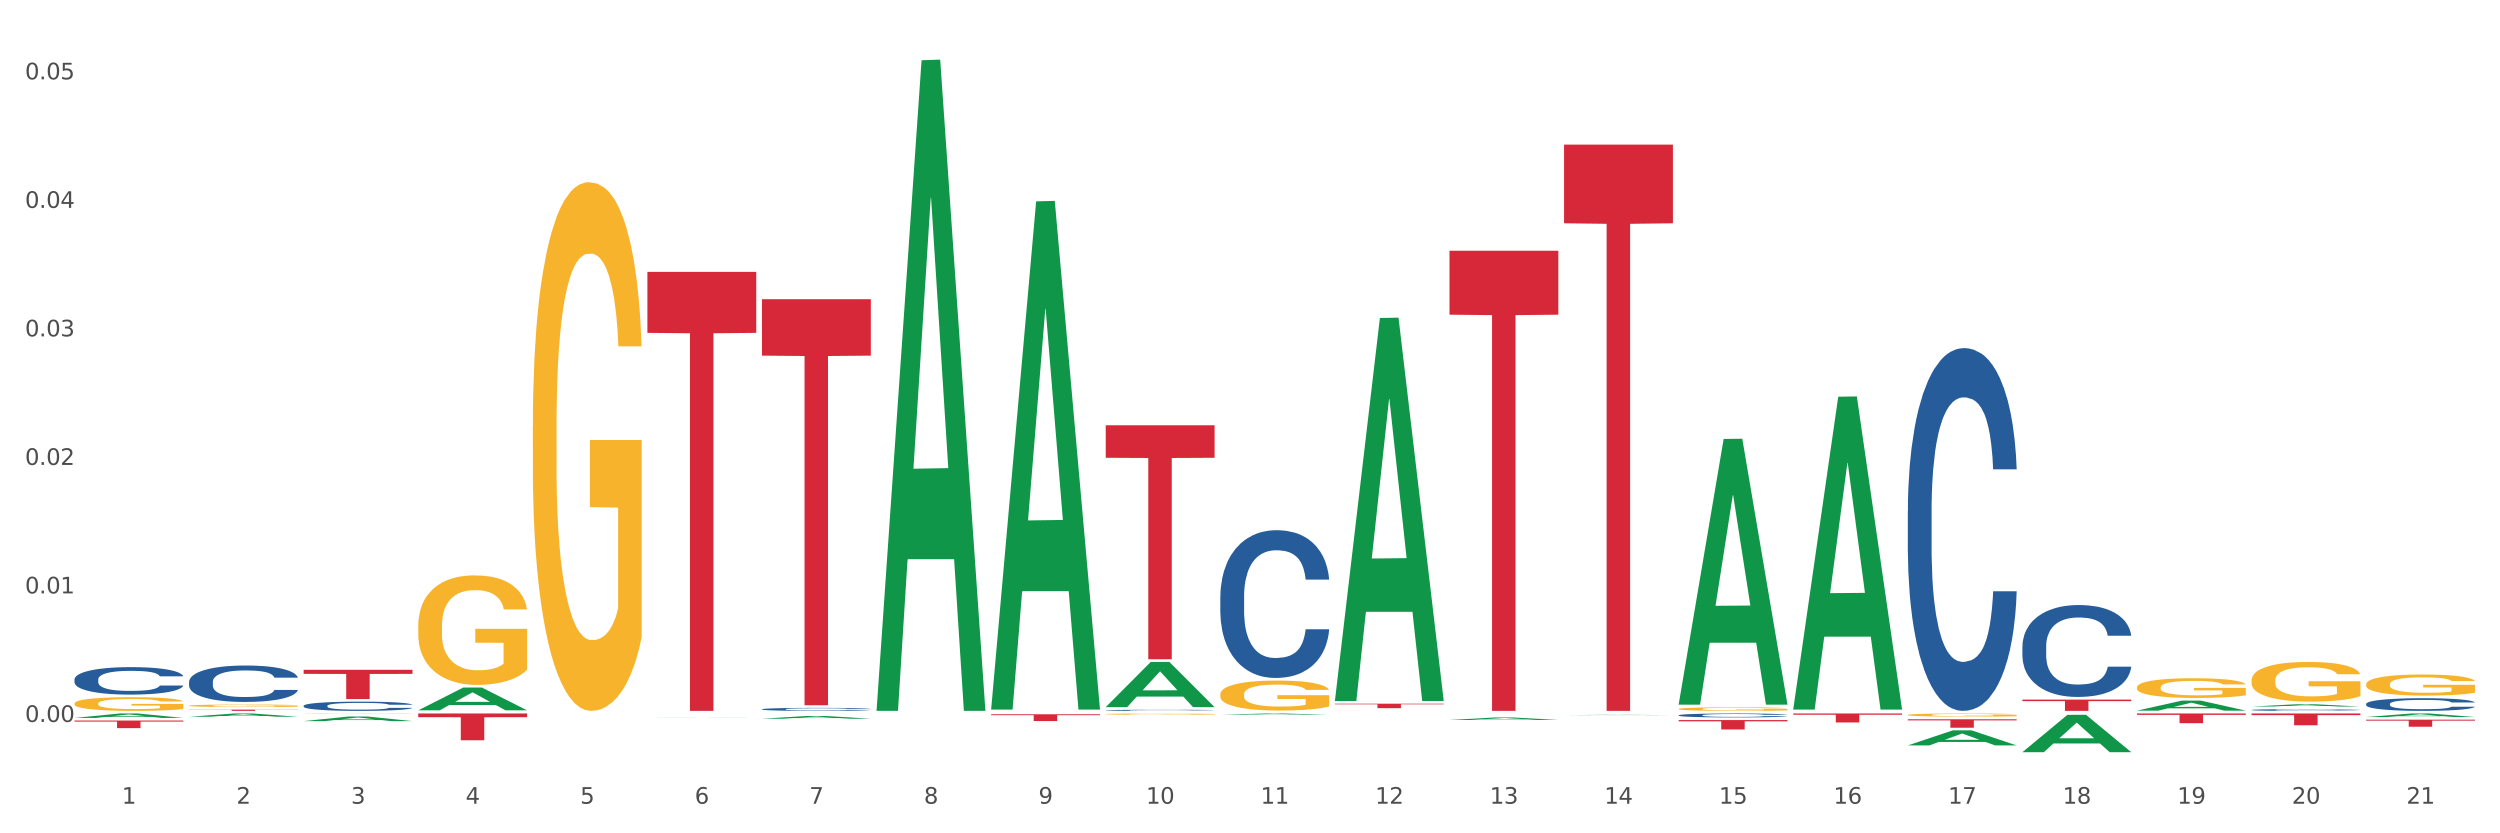 <?xml version="1.0" encoding="utf-8" standalone="no"?>
<!DOCTYPE svg PUBLIC "-//W3C//DTD SVG 1.1//EN"
  "http://www.w3.org/Graphics/SVG/1.1/DTD/svg11.dtd">
<svg xmlns:xlink="http://www.w3.org/1999/xlink" width="1080pt" height="360pt" viewBox="0 0 1080 360" xmlns="http://www.w3.org/2000/svg" version="1.1">
 <rect x="0" y="0" width="1080" height="360" fill="#333333" stroke="none"/>
 <defs>
  <style type="text/css">*{stroke-linejoin: round; stroke-linecap: butt}</style>
 </defs>
 <g id="figure_1">
  <g id="patch_1">
   <path d="M 0 360 
L 1080 360 
L 1080 0 
L 0 0 
z
" style="fill: #ffffff; stroke: #ffffff; stroke-linejoin: miter"/>
  </g>
  <g id="axes_1">
   <g id="matplotlib.axis_1">
    <g id="xtick_1">
     <g id="text_1">
      <!-- 1 -->
      <g style="fill: #4d4d4d" transform="translate(52.633 347.204) scale(0.096 -0.096)">
       <defs>
        <path id="DejaVuSans-31" d="M 794 531 
L 1825 531 
L 1825 4091 
L 703 3866 
L 703 4441 
L 1819 4666 
L 2450 4666 
L 2450 531 
L 3481 531 
L 3481 0 
L 794 0 
L 794 531 
z
" transform="scale(0.016)"/>
       </defs>
       <use xlink:href="#DejaVuSans-31"/>
      </g>
     </g>
    </g>
    <g id="xtick_2">
     <g id="text_2">
      <!-- 2 -->
      <g style="fill: #4d4d4d" transform="translate(102.133 347.204) scale(0.096 -0.096)">
       <defs>
        <path id="DejaVuSans-32" d="M 1228 531 
L 3431 531 
L 3431 0 
L 469 0 
L 469 531 
Q 828 903 1448 1529 
Q 2069 2156 2228 2338 
Q 2531 2678 2651 2914 
Q 2772 3150 2772 3378 
Q 2772 3750 2511 3984 
Q 2250 4219 1831 4219 
Q 1534 4219 1204 4116 
Q 875 4013 500 3803 
L 500 4441 
Q 881 4594 1212 4672 
Q 1544 4750 1819 4750 
Q 2544 4750 2975 4387 
Q 3406 4025 3406 3419 
Q 3406 3131 3298 2873 
Q 3191 2616 2906 2266 
Q 2828 2175 2409 1742 
Q 1991 1309 1228 531 
z
" transform="scale(0.016)"/>
       </defs>
       <use xlink:href="#DejaVuSans-32"/>
      </g>
     </g>
    </g>
    <g id="xtick_3">
     <g id="text_3">
      <!-- 3 -->
      <g style="fill: #4d4d4d" transform="translate(151.633 347.204) scale(0.096 -0.096)">
       <defs>
        <path id="DejaVuSans-33" d="M 2597 2516 
Q 3050 2419 3304 2112 
Q 3559 1806 3559 1356 
Q 3559 666 3084 287 
Q 2609 -91 1734 -91 
Q 1441 -91 1130 -33 
Q 819 25 488 141 
L 488 750 
Q 750 597 1062 519 
Q 1375 441 1716 441 
Q 2309 441 2620 675 
Q 2931 909 2931 1356 
Q 2931 1769 2642 2001 
Q 2353 2234 1838 2234 
L 1294 2234 
L 1294 2753 
L 1863 2753 
Q 2328 2753 2575 2939 
Q 2822 3125 2822 3475 
Q 2822 3834 2567 4026 
Q 2313 4219 1838 4219 
Q 1578 4219 1281 4162 
Q 984 4106 628 3988 
L 628 4550 
Q 988 4650 1302 4700 
Q 1616 4750 1894 4750 
Q 2613 4750 3031 4423 
Q 3450 4097 3450 3541 
Q 3450 3153 3228 2886 
Q 3006 2619 2597 2516 
z
" transform="scale(0.016)"/>
       </defs>
       <use xlink:href="#DejaVuSans-33"/>
      </g>
     </g>
    </g>
    <g id="xtick_4">
     <g id="text_4">
      <!-- 4 -->
      <g style="fill: #4d4d4d" transform="translate(201.133 347.204) scale(0.096 -0.096)">
       <defs>
        <path id="DejaVuSans-34" d="M 2419 4116 
L 825 1625 
L 2419 1625 
L 2419 4116 
z
M 2253 4666 
L 3047 4666 
L 3047 1625 
L 3713 1625 
L 3713 1100 
L 3047 1100 
L 3047 0 
L 2419 0 
L 2419 1100 
L 313 1100 
L 313 1709 
L 2253 4666 
z
" transform="scale(0.016)"/>
       </defs>
       <use xlink:href="#DejaVuSans-34"/>
      </g>
     </g>
    </g>
    <g id="xtick_5">
     <g id="text_5">
      <!-- 5 -->
      <g style="fill: #4d4d4d" transform="translate(250.633 347.204) scale(0.096 -0.096)">
       <defs>
        <path id="DejaVuSans-35" d="M 691 4666 
L 3169 4666 
L 3169 4134 
L 1269 4134 
L 1269 2991 
Q 1406 3038 1543 3061 
Q 1681 3084 1819 3084 
Q 2600 3084 3056 2656 
Q 3513 2228 3513 1497 
Q 3513 744 3044 326 
Q 2575 -91 1722 -91 
Q 1428 -91 1123 -41 
Q 819 9 494 109 
L 494 744 
Q 775 591 1075 516 
Q 1375 441 1709 441 
Q 2250 441 2565 725 
Q 2881 1009 2881 1497 
Q 2881 1984 2565 2268 
Q 2250 2553 1709 2553 
Q 1456 2553 1204 2497 
Q 953 2441 691 2322 
L 691 4666 
z
" transform="scale(0.016)"/>
       </defs>
       <use xlink:href="#DejaVuSans-35"/>
      </g>
     </g>
    </g>
    <g id="xtick_6">
     <g id="text_6">
      <!-- 6 -->
      <g style="fill: #4d4d4d" transform="translate(300.134 347.204) scale(0.096 -0.096)">
       <defs>
        <path id="DejaVuSans-36" d="M 2113 2584 
Q 1688 2584 1439 2293 
Q 1191 2003 1191 1497 
Q 1191 994 1439 701 
Q 1688 409 2113 409 
Q 2538 409 2786 701 
Q 3034 994 3034 1497 
Q 3034 2003 2786 2293 
Q 2538 2584 2113 2584 
z
M 3366 4563 
L 3366 3988 
Q 3128 4100 2886 4159 
Q 2644 4219 2406 4219 
Q 1781 4219 1451 3797 
Q 1122 3375 1075 2522 
Q 1259 2794 1537 2939 
Q 1816 3084 2150 3084 
Q 2853 3084 3261 2657 
Q 3669 2231 3669 1497 
Q 3669 778 3244 343 
Q 2819 -91 2113 -91 
Q 1303 -91 875 529 
Q 447 1150 447 2328 
Q 447 3434 972 4092 
Q 1497 4750 2381 4750 
Q 2619 4750 2861 4703 
Q 3103 4656 3366 4563 
z
" transform="scale(0.016)"/>
       </defs>
       <use xlink:href="#DejaVuSans-36"/>
      </g>
     </g>
    </g>
    <g id="xtick_7">
     <g id="text_7">
      <!-- 7 -->
      <g style="fill: #4d4d4d" transform="translate(349.634 347.204) scale(0.096 -0.096)">
       <defs>
        <path id="DejaVuSans-37" d="M 525 4666 
L 3525 4666 
L 3525 4397 
L 1831 0 
L 1172 0 
L 2766 4134 
L 525 4134 
L 525 4666 
z
" transform="scale(0.016)"/>
       </defs>
       <use xlink:href="#DejaVuSans-37"/>
      </g>
     </g>
    </g>
    <g id="xtick_8">
     <g id="text_8">
      <!-- 8 -->
      <g style="fill: #4d4d4d" transform="translate(399.134 347.204) scale(0.096 -0.096)">
       <defs>
        <path id="DejaVuSans-38" d="M 2034 2216 
Q 1584 2216 1326 1975 
Q 1069 1734 1069 1313 
Q 1069 891 1326 650 
Q 1584 409 2034 409 
Q 2484 409 2743 651 
Q 3003 894 3003 1313 
Q 3003 1734 2745 1975 
Q 2488 2216 2034 2216 
z
M 1403 2484 
Q 997 2584 770 2862 
Q 544 3141 544 3541 
Q 544 4100 942 4425 
Q 1341 4750 2034 4750 
Q 2731 4750 3128 4425 
Q 3525 4100 3525 3541 
Q 3525 3141 3298 2862 
Q 3072 2584 2669 2484 
Q 3125 2378 3379 2068 
Q 3634 1759 3634 1313 
Q 3634 634 3220 271 
Q 2806 -91 2034 -91 
Q 1263 -91 848 271 
Q 434 634 434 1313 
Q 434 1759 690 2068 
Q 947 2378 1403 2484 
z
M 1172 3481 
Q 1172 3119 1398 2916 
Q 1625 2713 2034 2713 
Q 2441 2713 2670 2916 
Q 2900 3119 2900 3481 
Q 2900 3844 2670 4047 
Q 2441 4250 2034 4250 
Q 1625 4250 1398 4047 
Q 1172 3844 1172 3481 
z
" transform="scale(0.016)"/>
       </defs>
       <use xlink:href="#DejaVuSans-38"/>
      </g>
     </g>
    </g>
    <g id="xtick_9">
     <g id="text_9">
      <!-- 9 -->
      <g style="fill: #4d4d4d" transform="translate(448.634 347.204) scale(0.096 -0.096)">
       <defs>
        <path id="DejaVuSans-39" d="M 703 97 
L 703 672 
Q 941 559 1184 500 
Q 1428 441 1663 441 
Q 2288 441 2617 861 
Q 2947 1281 2994 2138 
Q 2813 1869 2534 1725 
Q 2256 1581 1919 1581 
Q 1219 1581 811 2004 
Q 403 2428 403 3163 
Q 403 3881 828 4315 
Q 1253 4750 1959 4750 
Q 2769 4750 3195 4129 
Q 3622 3509 3622 2328 
Q 3622 1225 3098 567 
Q 2575 -91 1691 -91 
Q 1453 -91 1209 -44 
Q 966 3 703 97 
z
M 1959 2075 
Q 2384 2075 2632 2365 
Q 2881 2656 2881 3163 
Q 2881 3666 2632 3958 
Q 2384 4250 1959 4250 
Q 1534 4250 1286 3958 
Q 1038 3666 1038 3163 
Q 1038 2656 1286 2365 
Q 1534 2075 1959 2075 
z
" transform="scale(0.016)"/>
       </defs>
       <use xlink:href="#DejaVuSans-39"/>
      </g>
     </g>
    </g>
    <g id="xtick_10">
     <g id="text_10">
      <!-- 10 -->
      <g style="fill: #4d4d4d" transform="translate(495.079 347.204) scale(0.096 -0.096)">
       <defs>
        <path id="DejaVuSans-30" d="M 2034 4250 
Q 1547 4250 1301 3770 
Q 1056 3291 1056 2328 
Q 1056 1369 1301 889 
Q 1547 409 2034 409 
Q 2525 409 2770 889 
Q 3016 1369 3016 2328 
Q 3016 3291 2770 3770 
Q 2525 4250 2034 4250 
z
M 2034 4750 
Q 2819 4750 3233 4129 
Q 3647 3509 3647 2328 
Q 3647 1150 3233 529 
Q 2819 -91 2034 -91 
Q 1250 -91 836 529 
Q 422 1150 422 2328 
Q 422 3509 836 4129 
Q 1250 4750 2034 4750 
z
" transform="scale(0.016)"/>
       </defs>
       <use xlink:href="#DejaVuSans-31"/>
       <use xlink:href="#DejaVuSans-30" transform="translate(63.623 0)"/>
      </g>
     </g>
    </g>
    <g id="xtick_11">
     <g id="text_11">
      <!-- 11 -->
      <g style="fill: #4d4d4d" transform="translate(544.58 347.204) scale(0.096 -0.096)">
       <use xlink:href="#DejaVuSans-31"/>
       <use xlink:href="#DejaVuSans-31" transform="translate(63.623 0)"/>
      </g>
     </g>
    </g>
    <g id="xtick_12">
     <g id="text_12">
      <!-- 12 -->
      <g style="fill: #4d4d4d" transform="translate(594.08 347.204) scale(0.096 -0.096)">
       <use xlink:href="#DejaVuSans-31"/>
       <use xlink:href="#DejaVuSans-32" transform="translate(63.623 0)"/>
      </g>
     </g>
    </g>
    <g id="xtick_13">
     <g id="text_13">
      <!-- 13 -->
      <g style="fill: #4d4d4d" transform="translate(643.58 347.204) scale(0.096 -0.096)">
       <use xlink:href="#DejaVuSans-31"/>
       <use xlink:href="#DejaVuSans-33" transform="translate(63.623 0)"/>
      </g>
     </g>
    </g>
    <g id="xtick_14">
     <g id="text_14">
      <!-- 14 -->
      <g style="fill: #4d4d4d" transform="translate(693.08 347.204) scale(0.096 -0.096)">
       <use xlink:href="#DejaVuSans-31"/>
       <use xlink:href="#DejaVuSans-34" transform="translate(63.623 0)"/>
      </g>
     </g>
    </g>
    <g id="xtick_15">
     <g id="text_15">
      <!-- 15 -->
      <g style="fill: #4d4d4d" transform="translate(742.58 347.204) scale(0.096 -0.096)">
       <use xlink:href="#DejaVuSans-31"/>
       <use xlink:href="#DejaVuSans-35" transform="translate(63.623 0)"/>
      </g>
     </g>
    </g>
    <g id="xtick_16">
     <g id="text_16">
      <!-- 16 -->
      <g style="fill: #4d4d4d" transform="translate(792.08 347.204) scale(0.096 -0.096)">
       <use xlink:href="#DejaVuSans-31"/>
       <use xlink:href="#DejaVuSans-36" transform="translate(63.623 0)"/>
      </g>
     </g>
    </g>
    <g id="xtick_17">
     <g id="text_17">
      <!-- 17 -->
      <g style="fill: #4d4d4d" transform="translate(841.58 347.204) scale(0.096 -0.096)">
       <use xlink:href="#DejaVuSans-31"/>
       <use xlink:href="#DejaVuSans-37" transform="translate(63.623 0)"/>
      </g>
     </g>
    </g>
    <g id="xtick_18">
     <g id="text_18">
      <!-- 18 -->
      <g style="fill: #4d4d4d" transform="translate(891.08 347.204) scale(0.096 -0.096)">
       <use xlink:href="#DejaVuSans-31"/>
       <use xlink:href="#DejaVuSans-38" transform="translate(63.623 0)"/>
      </g>
     </g>
    </g>
    <g id="xtick_19">
     <g id="text_19">
      <!-- 19 -->
      <g style="fill: #4d4d4d" transform="translate(940.58 347.204) scale(0.096 -0.096)">
       <use xlink:href="#DejaVuSans-31"/>
       <use xlink:href="#DejaVuSans-39" transform="translate(63.623 0)"/>
      </g>
     </g>
    </g>
    <g id="xtick_20">
     <g id="text_20">
      <!-- 20 -->
      <g style="fill: #4d4d4d" transform="translate(990.08 347.204) scale(0.096 -0.096)">
       <use xlink:href="#DejaVuSans-32"/>
       <use xlink:href="#DejaVuSans-30" transform="translate(63.623 0)"/>
      </g>
     </g>
    </g>
    <g id="xtick_21">
     <g id="text_21">
      <!-- 21 -->
      <g style="fill: #4d4d4d" transform="translate(1039.58 347.204) scale(0.096 -0.096)">
       <use xlink:href="#DejaVuSans-32"/>
       <use xlink:href="#DejaVuSans-31" transform="translate(63.623 0)"/>
      </g>
     </g>
    </g>
    <g id="xtick_22"/>
    <g id="xtick_23"/>
    <g id="xtick_24"/>
    <g id="xtick_25"/>
    <g id="xtick_26"/>
    <g id="xtick_27"/>
    <g id="xtick_28"/>
    <g id="xtick_29"/>
    <g id="xtick_30"/>
    <g id="xtick_31"/>
    <g id="xtick_32"/>
    <g id="xtick_33"/>
    <g id="xtick_34"/>
    <g id="xtick_35"/>
    <g id="xtick_36"/>
    <g id="xtick_37"/>
    <g id="xtick_38"/>
    <g id="xtick_39"/>
    <g id="xtick_40"/>
    <g id="xtick_41"/>
   </g>
   <g id="matplotlib.axis_2">
    <g id="ytick_1">
     <g id="text_22">
      <!-- 0.00 -->
      <g style="fill: #4d4d4d" transform="translate(10.8 311.877) scale(0.096 -0.096)">
       <defs>
        <path id="DejaVuSans-2e" d="M 684 794 
L 1344 794 
L 1344 0 
L 684 0 
L 684 794 
z
" transform="scale(0.016)"/>
       </defs>
       <use xlink:href="#DejaVuSans-30"/>
       <use xlink:href="#DejaVuSans-2e" transform="translate(63.623 0)"/>
       <use xlink:href="#DejaVuSans-30" transform="translate(95.41 0)"/>
       <use xlink:href="#DejaVuSans-30" transform="translate(159.033 0)"/>
      </g>
     </g>
    </g>
    <g id="ytick_2">
     <g id="text_23">
      <!-- 0.01 -->
      <g style="fill: #4d4d4d" transform="translate(10.8 256.359) scale(0.096 -0.096)">
       <use xlink:href="#DejaVuSans-30"/>
       <use xlink:href="#DejaVuSans-2e" transform="translate(63.623 0)"/>
       <use xlink:href="#DejaVuSans-30" transform="translate(95.41 0)"/>
       <use xlink:href="#DejaVuSans-31" transform="translate(159.033 0)"/>
      </g>
     </g>
    </g>
    <g id="ytick_3">
     <g id="text_24">
      <!-- 0.02 -->
      <g style="fill: #4d4d4d" transform="translate(10.8 200.84) scale(0.096 -0.096)">
       <use xlink:href="#DejaVuSans-30"/>
       <use xlink:href="#DejaVuSans-2e" transform="translate(63.623 0)"/>
       <use xlink:href="#DejaVuSans-30" transform="translate(95.41 0)"/>
       <use xlink:href="#DejaVuSans-32" transform="translate(159.033 0)"/>
      </g>
     </g>
    </g>
    <g id="ytick_4">
     <g id="text_25">
      <!-- 0.03 -->
      <g style="fill: #4d4d4d" transform="translate(10.8 145.321) scale(0.096 -0.096)">
       <use xlink:href="#DejaVuSans-30"/>
       <use xlink:href="#DejaVuSans-2e" transform="translate(63.623 0)"/>
       <use xlink:href="#DejaVuSans-30" transform="translate(95.41 0)"/>
       <use xlink:href="#DejaVuSans-33" transform="translate(159.033 0)"/>
      </g>
     </g>
    </g>
    <g id="ytick_5">
     <g id="text_26">
      <!-- 0.04 -->
      <g style="fill: #4d4d4d" transform="translate(10.8 89.803) scale(0.096 -0.096)">
       <use xlink:href="#DejaVuSans-30"/>
       <use xlink:href="#DejaVuSans-2e" transform="translate(63.623 0)"/>
       <use xlink:href="#DejaVuSans-30" transform="translate(95.41 0)"/>
       <use xlink:href="#DejaVuSans-34" transform="translate(159.033 0)"/>
      </g>
     </g>
    </g>
    <g id="ytick_6">
     <g id="text_27">
      <!-- 0.05 -->
      <g style="fill: #4d4d4d" transform="translate(10.8 34.284) scale(0.096 -0.096)">
       <use xlink:href="#DejaVuSans-30"/>
       <use xlink:href="#DejaVuSans-2e" transform="translate(63.623 0)"/>
       <use xlink:href="#DejaVuSans-30" transform="translate(95.41 0)"/>
       <use xlink:href="#DejaVuSans-35" transform="translate(159.033 0)"/>
      </g>
     </g>
    </g>
    <g id="ytick_7"/>
    <g id="ytick_8"/>
    <g id="ytick_9"/>
    <g id="ytick_10"/>
    <g id="ytick_11"/>
   </g>
   <g id="PolyCollection_1">
    <path d="M 32.175 310.147 
L 32.223 310.145 
L 51.615 308.232 
L 59.663 308.23 
L 79.2 310.15 
L 69.892 310.15 
L 65.674 309.703 
L 45.652 309.703 
L 45.507 309.71 
L 41.435 310.15 
L 32.175 310.15 
L 32.175 310.147 
L 48.173 309.436 
L 63.153 309.435 
L 55.736 308.639 
L 55.639 308.636 
L 55.542 308.641 
L 48.125 309.435 
L 48.173 309.436 
L 32.175 310.147 
z
" clip-path="url(#pf2c7a3fdda)" style="fill: #109648"/>
    <path d="M 675.675 62.462 
L 722.7 62.462 
L 722.7 96.459 
L 704.202 96.688 
L 704.202 307.1 
L 694.062 307.1 
L 694.062 96.688 
L 675.675 96.459 
L 675.675 62.692 
L 675.675 62.462 
z
" clip-path="url(#pf2c7a3fdda)" style="fill: #d62839"/>
    <path d="M 725.175 311.056 
L 772.2 311.056 
L 772.2 311.622 
L 753.702 311.626 
L 753.702 315.125 
L 743.562 315.125 
L 743.562 311.626 
L 725.175 311.622 
L 725.175 311.06 
L 725.175 311.056 
z
" clip-path="url(#pf2c7a3fdda)" style="fill: #d62839"/>
    <path d="M 774.675 308.23 
L 821.7 308.23 
L 821.7 308.767 
L 803.202 308.77 
L 803.202 312.092 
L 793.062 312.092 
L 793.062 308.77 
L 774.675 308.767 
L 774.675 308.234 
L 774.675 308.23 
z
" clip-path="url(#pf2c7a3fdda)" style="fill: #d62839"/>
    <path d="M 824.175 310.715 
L 871.2 310.715 
L 871.2 311.223 
L 852.702 311.226 
L 852.702 314.372 
L 842.562 314.372 
L 842.562 311.226 
L 824.175 311.223 
L 824.175 310.718 
L 824.175 310.715 
z
" clip-path="url(#pf2c7a3fdda)" style="fill: #d62839"/>
    <path d="M 873.675 302.216 
L 920.7 302.216 
L 920.7 302.894 
L 902.202 302.899 
L 902.202 307.1 
L 892.062 307.1 
L 892.062 302.899 
L 873.675 302.894 
L 873.675 302.22 
L 873.675 302.216 
z
" clip-path="url(#pf2c7a3fdda)" style="fill: #d62839"/>
    <path d="M 923.175 308.23 
L 970.2 308.23 
L 970.2 308.813 
L 951.702 308.817 
L 951.702 312.423 
L 941.562 312.423 
L 941.562 308.817 
L 923.175 308.813 
L 923.175 308.234 
L 923.175 308.23 
z
" clip-path="url(#pf2c7a3fdda)" style="fill: #d62839"/>
    <path d="M 972.675 308.23 
L 1019.7 308.23 
L 1019.7 308.938 
L 1001.202 308.942 
L 1001.202 313.323 
L 991.062 313.323 
L 991.062 308.942 
L 972.675 308.938 
L 972.675 308.235 
L 972.675 308.23 
z
" clip-path="url(#pf2c7a3fdda)" style="fill: #d62839"/>
    <path d="M 1022.175 310.889 
L 1069.2 310.889 
L 1069.2 311.316 
L 1050.702 311.319 
L 1050.702 313.962 
L 1040.562 313.962 
L 1040.562 311.319 
L 1022.175 311.316 
L 1022.175 310.892 
L 1022.175 310.889 
z
" clip-path="url(#pf2c7a3fdda)" style="fill: #d62839"/>
    <path d="M 1022.175 295.599 
L 1022.231 295.591 
L 1022.231 295.291 
L 1022.342 295.034 
L 1022.897 294.41 
L 1023.73 293.895 
L 1024.34 293.621 
L 1024.951 293.396 
L 1025.673 293.172 
L 1026.561 292.939 
L 1028.171 292.598 
L 1029.17 292.424 
L 1030.392 292.241 
L 1032.613 291.975 
L 1034.223 291.825 
L 1035.888 291.701 
L 1038.609 291.551 
L 1040.385 291.484 
L 1042.273 291.435 
L 1044.549 291.401 
L 1046.27 291.393 
L 1050.046 291.418 
L 1053.266 291.493 
L 1054.82 291.551 
L 1056.819 291.651 
L 1057.874 291.717 
L 1059.595 291.85 
L 1061.372 292.025 
L 1062.593 292.174 
L 1064.425 292.457 
L 1065.813 292.74 
L 1067.09 293.089 
L 1067.756 293.33 
L 1068.256 293.554 
L 1068.7 293.812 
L 1069.144 294.219 
L 1059.151 294.219 
L 1058.762 293.928 
L 1058.152 293.654 
L 1057.263 293.388 
L 1056.486 293.222 
L 1055.154 293.014 
L 1053.932 292.881 
L 1052.655 292.781 
L 1051.101 292.698 
L 1049.879 292.656 
L 1048.158 292.623 
L 1044.771 292.631 
L 1042.495 292.698 
L 1040.941 292.781 
L 1039.941 292.856 
L 1039.053 292.939 
L 1038.054 293.055 
L 1036.888 293.23 
L 1036.055 293.388 
L 1035.222 293.587 
L 1034.556 293.787 
L 1033.945 294.02 
L 1033.445 294.269 
L 1033.057 294.527 
L 1032.724 294.843 
L 1032.446 295.366 
L 1032.446 296.505 
L 1032.557 296.763 
L 1032.835 297.104 
L 1033.168 297.361 
L 1033.723 297.669 
L 1034.223 297.877 
L 1035.167 298.176 
L 1036.221 298.425 
L 1037.054 298.583 
L 1037.887 298.716 
L 1039.331 298.899 
L 1040.941 299.049 
L 1042.329 299.14 
L 1044.216 299.223 
L 1045.493 299.256 
L 1046.604 299.273 
L 1049.324 299.273 
L 1051.267 299.248 
L 1053.432 299.19 
L 1055.098 299.115 
L 1056.486 299.024 
L 1058.041 298.874 
L 1059.04 298.733 
L 1059.04 296.995 
L 1046.826 296.987 
L 1046.826 295.832 
L 1069.2 295.832 
L 1069.2 299.223 
L 1068.256 299.398 
L 1067.201 299.556 
L 1066.091 299.697 
L 1064.425 299.872 
L 1062.427 300.038 
L 1060.65 300.154 
L 1058.762 300.254 
L 1056.542 300.345 
L 1053.655 300.428 
L 1051.878 300.462 
L 1049.657 300.487 
L 1047.048 300.495 
L 1044.771 300.478 
L 1042.551 300.437 
L 1040.219 300.362 
L 1037.943 300.254 
L 1036.221 300.146 
L 1034.5 300.013 
L 1032.668 299.838 
L 1031.225 299.672 
L 1030.114 299.522 
L 1028.893 299.331 
L 1027.56 299.082 
L 1026.561 298.857 
L 1025.673 298.625 
L 1024.729 298.325 
L 1024.063 298.068 
L 1023.396 297.744 
L 1023.008 297.503 
L 1022.564 297.128 
L 1022.231 296.605 
L 1022.175 295.599 
z
" clip-path="url(#pf2c7a3fdda)" style="fill: #f7b32b"/>
    <path d="M 972.675 293.883 
L 972.731 293.867 
L 972.731 293.304 
L 972.842 292.819 
L 973.397 291.644 
L 974.23 290.674 
L 974.84 290.157 
L 975.451 289.734 
L 976.173 289.312 
L 977.061 288.873 
L 978.671 288.232 
L 979.67 287.903 
L 980.892 287.558 
L 983.113 287.057 
L 984.723 286.776 
L 986.388 286.541 
L 989.109 286.259 
L 990.885 286.134 
L 992.773 286.04 
L 995.049 285.977 
L 996.77 285.962 
L 1000.546 286.008 
L 1003.766 286.149 
L 1005.32 286.259 
L 1007.319 286.447 
L 1008.374 286.572 
L 1010.095 286.823 
L 1011.872 287.151 
L 1013.093 287.433 
L 1014.925 287.965 
L 1016.313 288.498 
L 1017.59 289.155 
L 1018.256 289.609 
L 1018.756 290.032 
L 1019.2 290.517 
L 1019.644 291.284 
L 1009.651 291.284 
L 1009.262 290.736 
L 1008.652 290.22 
L 1007.763 289.719 
L 1006.986 289.406 
L 1005.654 289.014 
L 1004.432 288.764 
L 1003.155 288.576 
L 1001.601 288.419 
L 1000.379 288.341 
L 998.658 288.279 
L 995.271 288.294 
L 992.995 288.419 
L 991.441 288.576 
L 990.441 288.717 
L 989.553 288.873 
L 988.554 289.093 
L 987.388 289.421 
L 986.555 289.719 
L 985.722 290.095 
L 985.056 290.47 
L 984.445 290.909 
L 983.945 291.378 
L 983.557 291.864 
L 983.224 292.458 
L 982.946 293.445 
L 982.946 295.59 
L 983.057 296.075 
L 983.335 296.717 
L 983.668 297.202 
L 984.223 297.781 
L 984.723 298.173 
L 985.667 298.736 
L 986.721 299.206 
L 987.554 299.503 
L 988.387 299.754 
L 989.831 300.098 
L 991.441 300.38 
L 992.829 300.552 
L 994.716 300.709 
L 995.993 300.771 
L 997.104 300.803 
L 999.824 300.803 
L 1001.767 300.756 
L 1003.932 300.646 
L 1005.598 300.505 
L 1006.986 300.333 
L 1008.541 300.051 
L 1009.54 299.785 
L 1009.54 296.513 
L 997.326 296.498 
L 997.326 294.321 
L 1019.7 294.321 
L 1019.7 300.709 
L 1018.756 301.038 
L 1017.701 301.335 
L 1016.591 301.601 
L 1014.925 301.93 
L 1012.927 302.243 
L 1011.15 302.462 
L 1009.262 302.65 
L 1007.042 302.822 
L 1004.155 302.979 
L 1002.378 303.041 
L 1000.157 303.088 
L 997.548 303.104 
L 995.271 303.073 
L 993.051 302.994 
L 990.719 302.854 
L 988.443 302.65 
L 986.721 302.447 
L 985 302.196 
L 983.168 301.867 
L 981.725 301.554 
L 980.614 301.272 
L 979.393 300.912 
L 978.06 300.443 
L 977.061 300.02 
L 976.173 299.582 
L 975.229 299.018 
L 974.563 298.533 
L 973.896 297.922 
L 973.508 297.468 
L 973.064 296.764 
L 972.731 295.777 
L 972.675 293.883 
z
" clip-path="url(#pf2c7a3fdda)" style="fill: #f7b32b"/>
    <path d="M 923.175 296.94 
L 923.231 296.933 
L 923.231 296.653 
L 923.342 296.412 
L 923.897 295.829 
L 924.73 295.347 
L 925.34 295.09 
L 925.951 294.88 
L 926.673 294.67 
L 927.561 294.453 
L 929.171 294.134 
L 930.17 293.97 
L 931.392 293.799 
L 933.613 293.551 
L 935.223 293.411 
L 936.888 293.294 
L 939.609 293.154 
L 941.385 293.092 
L 943.273 293.045 
L 945.549 293.014 
L 947.27 293.006 
L 951.046 293.03 
L 954.266 293.1 
L 955.82 293.154 
L 957.819 293.247 
L 958.874 293.31 
L 960.595 293.434 
L 962.372 293.597 
L 963.593 293.737 
L 965.425 294.002 
L 966.813 294.266 
L 968.09 294.592 
L 968.756 294.818 
L 969.256 295.028 
L 969.7 295.269 
L 970.144 295.65 
L 960.151 295.65 
L 959.762 295.378 
L 959.152 295.121 
L 958.263 294.872 
L 957.486 294.717 
L 956.154 294.522 
L 954.932 294.398 
L 953.655 294.305 
L 952.101 294.227 
L 950.879 294.188 
L 949.158 294.157 
L 945.771 294.165 
L 943.495 294.227 
L 941.941 294.305 
L 940.941 294.375 
L 940.053 294.453 
L 939.054 294.561 
L 937.888 294.725 
L 937.055 294.872 
L 936.222 295.059 
L 935.556 295.246 
L 934.945 295.463 
L 934.445 295.696 
L 934.057 295.937 
L 933.724 296.233 
L 933.446 296.723 
L 933.446 297.788 
L 933.557 298.029 
L 933.835 298.348 
L 934.168 298.589 
L 934.723 298.876 
L 935.223 299.071 
L 936.167 299.351 
L 937.221 299.584 
L 938.054 299.731 
L 938.887 299.856 
L 940.331 300.027 
L 941.941 300.167 
L 943.329 300.252 
L 945.216 300.33 
L 946.493 300.361 
L 947.604 300.377 
L 950.324 300.377 
L 952.267 300.353 
L 954.432 300.299 
L 956.098 300.229 
L 957.486 300.144 
L 959.041 300.004 
L 960.04 299.871 
L 960.04 298.247 
L 947.826 298.239 
L 947.826 297.158 
L 970.2 297.158 
L 970.2 300.33 
L 969.256 300.493 
L 968.201 300.641 
L 967.091 300.773 
L 965.425 300.937 
L 963.427 301.092 
L 961.65 301.201 
L 959.762 301.294 
L 957.542 301.38 
L 954.655 301.457 
L 952.878 301.489 
L 950.657 301.512 
L 948.048 301.52 
L 945.771 301.504 
L 943.551 301.465 
L 941.219 301.395 
L 938.943 301.294 
L 937.221 301.193 
L 935.5 301.069 
L 933.668 300.905 
L 932.225 300.75 
L 931.114 300.61 
L 929.893 300.431 
L 928.56 300.198 
L 927.561 299.988 
L 926.673 299.77 
L 925.729 299.49 
L 925.063 299.249 
L 924.396 298.946 
L 924.008 298.721 
L 923.564 298.371 
L 923.231 297.881 
L 923.175 296.94 
z
" clip-path="url(#pf2c7a3fdda)" style="fill: #f7b32b"/>
    <path d="M 824.175 308.856 
L 824.231 308.855 
L 824.231 308.81 
L 824.342 308.772 
L 824.897 308.679 
L 825.73 308.602 
L 826.34 308.562 
L 826.951 308.528 
L 827.673 308.495 
L 828.561 308.46 
L 830.171 308.409 
L 831.17 308.383 
L 832.392 308.356 
L 834.613 308.317 
L 836.223 308.294 
L 837.888 308.276 
L 840.609 308.253 
L 842.385 308.244 
L 844.273 308.236 
L 846.549 308.231 
L 848.27 308.23 
L 852.046 308.234 
L 855.266 308.245 
L 856.82 308.253 
L 858.819 308.268 
L 859.874 308.278 
L 861.595 308.298 
L 863.372 308.324 
L 864.593 308.346 
L 866.425 308.388 
L 867.813 308.43 
L 869.09 308.482 
L 869.756 308.518 
L 870.256 308.552 
L 870.7 308.59 
L 871.144 308.651 
L 861.151 308.651 
L 860.762 308.607 
L 860.152 308.566 
L 859.263 308.527 
L 858.486 308.502 
L 857.154 308.471 
L 855.932 308.451 
L 854.655 308.437 
L 853.101 308.424 
L 851.879 308.418 
L 850.158 308.413 
L 846.771 308.414 
L 844.495 308.424 
L 842.941 308.437 
L 841.941 308.448 
L 841.053 308.46 
L 840.054 308.477 
L 838.888 308.503 
L 838.055 308.527 
L 837.222 308.557 
L 836.556 308.586 
L 835.945 308.621 
L 835.445 308.658 
L 835.057 308.696 
L 834.724 308.743 
L 834.446 308.821 
L 834.446 308.991 
L 834.557 309.029 
L 834.835 309.08 
L 835.168 309.118 
L 835.723 309.164 
L 836.223 309.195 
L 837.167 309.24 
L 838.221 309.277 
L 839.054 309.3 
L 839.887 309.32 
L 841.331 309.347 
L 842.941 309.369 
L 844.329 309.383 
L 846.216 309.395 
L 847.493 309.4 
L 848.604 309.403 
L 851.324 309.403 
L 853.267 309.399 
L 855.432 309.39 
L 857.098 309.379 
L 858.486 309.366 
L 860.041 309.343 
L 861.04 309.322 
L 861.04 309.064 
L 848.826 309.063 
L 848.826 308.891 
L 871.2 308.891 
L 871.2 309.395 
L 870.256 309.421 
L 869.201 309.445 
L 868.091 309.466 
L 866.425 309.492 
L 864.427 309.517 
L 862.65 309.534 
L 860.762 309.549 
L 858.542 309.562 
L 855.655 309.575 
L 853.878 309.58 
L 851.657 309.583 
L 849.048 309.585 
L 846.771 309.582 
L 844.551 309.576 
L 842.219 309.565 
L 839.943 309.549 
L 838.221 309.533 
L 836.5 309.513 
L 834.668 309.487 
L 833.225 309.462 
L 832.114 309.44 
L 830.893 309.412 
L 829.56 309.374 
L 828.561 309.341 
L 827.673 309.306 
L 826.729 309.262 
L 826.063 309.223 
L 825.396 309.175 
L 825.008 309.139 
L 824.564 309.084 
L 824.231 309.006 
L 824.175 308.856 
z
" clip-path="url(#pf2c7a3fdda)" style="fill: #f7b32b"/>
    <path d="M 725.175 306.269 
L 725.231 306.267 
L 725.231 306.217 
L 725.342 306.173 
L 725.897 306.067 
L 726.73 305.979 
L 727.34 305.933 
L 727.951 305.895 
L 728.673 305.857 
L 729.561 305.817 
L 731.171 305.759 
L 732.17 305.73 
L 733.392 305.699 
L 735.613 305.653 
L 737.223 305.628 
L 738.888 305.607 
L 741.609 305.581 
L 743.385 305.57 
L 745.273 305.562 
L 747.549 305.556 
L 749.27 305.555 
L 753.046 305.559 
L 756.266 305.572 
L 757.82 305.581 
L 759.819 305.598 
L 760.874 305.61 
L 762.595 305.632 
L 764.372 305.662 
L 765.593 305.687 
L 767.425 305.735 
L 768.813 305.783 
L 770.09 305.843 
L 770.756 305.883 
L 771.256 305.922 
L 771.7 305.965 
L 772.144 306.034 
L 762.151 306.034 
L 761.762 305.985 
L 761.152 305.938 
L 760.263 305.893 
L 759.486 305.865 
L 758.154 305.83 
L 756.932 305.807 
L 755.655 305.79 
L 754.101 305.776 
L 752.879 305.769 
L 751.158 305.763 
L 747.771 305.765 
L 745.495 305.776 
L 743.941 305.79 
L 742.941 305.803 
L 742.053 305.817 
L 741.054 305.837 
L 739.888 305.867 
L 739.055 305.893 
L 738.222 305.927 
L 737.556 305.961 
L 736.945 306.001 
L 736.445 306.043 
L 736.057 306.087 
L 735.724 306.14 
L 735.446 306.229 
L 735.446 306.423 
L 735.557 306.466 
L 735.835 306.524 
L 736.168 306.568 
L 736.723 306.62 
L 737.223 306.655 
L 738.167 306.706 
L 739.221 306.749 
L 740.054 306.775 
L 740.887 306.798 
L 742.331 306.829 
L 743.941 306.854 
L 745.329 306.87 
L 747.216 306.884 
L 748.493 306.89 
L 749.604 306.893 
L 752.324 306.893 
L 754.267 306.888 
L 756.432 306.878 
L 758.098 306.866 
L 759.486 306.85 
L 761.041 306.825 
L 762.04 306.801 
L 762.04 306.506 
L 749.826 306.504 
L 749.826 306.308 
L 772.2 306.308 
L 772.2 306.884 
L 771.256 306.914 
L 770.201 306.941 
L 769.091 306.965 
L 767.425 306.994 
L 765.427 307.022 
L 763.65 307.042 
L 761.762 307.059 
L 759.542 307.075 
L 756.655 307.089 
L 754.878 307.094 
L 752.657 307.099 
L 750.048 307.1 
L 747.771 307.097 
L 745.551 307.09 
L 743.219 307.077 
L 740.943 307.059 
L 739.221 307.041 
L 737.5 307.018 
L 735.668 306.989 
L 734.225 306.96 
L 733.114 306.935 
L 731.893 306.902 
L 730.56 306.86 
L 729.561 306.822 
L 728.673 306.783 
L 727.729 306.732 
L 727.063 306.688 
L 726.396 306.633 
L 726.008 306.592 
L 725.564 306.528 
L 725.231 306.44 
L 725.175 306.269 
z
" clip-path="url(#pf2c7a3fdda)" style="fill: #f7b32b"/>
    <path d="M 576.675 307.08 
L 576.731 307.08 
L 576.731 307.079 
L 576.842 307.078 
L 577.397 307.075 
L 578.23 307.073 
L 578.84 307.072 
L 579.451 307.071 
L 580.173 307.07 
L 581.061 307.069 
L 582.671 307.068 
L 583.67 307.067 
L 584.892 307.066 
L 587.113 307.065 
L 588.723 307.065 
L 590.388 307.064 
L 593.109 307.063 
L 594.885 307.063 
L 596.773 307.063 
L 599.049 307.063 
L 600.77 307.063 
L 604.546 307.063 
L 607.766 307.063 
L 609.32 307.063 
L 611.319 307.064 
L 612.374 307.064 
L 614.095 307.065 
L 615.872 307.065 
L 617.093 307.066 
L 618.925 307.067 
L 620.313 307.068 
L 621.59 307.07 
L 622.256 307.071 
L 622.756 307.072 
L 623.2 307.073 
L 623.644 307.074 
L 613.651 307.074 
L 613.262 307.073 
L 612.652 307.072 
L 611.763 307.071 
L 610.986 307.07 
L 609.654 307.069 
L 608.432 307.069 
L 607.155 307.068 
L 605.601 307.068 
L 604.379 307.068 
L 602.658 307.068 
L 599.271 307.068 
L 596.995 307.068 
L 595.441 307.068 
L 594.441 307.069 
L 593.553 307.069 
L 592.554 307.07 
L 591.388 307.07 
L 590.555 307.071 
L 589.722 307.072 
L 589.056 307.073 
L 588.445 307.074 
L 587.945 307.075 
L 587.557 307.076 
L 587.224 307.077 
L 586.946 307.079 
L 586.946 307.084 
L 587.057 307.085 
L 587.335 307.086 
L 587.668 307.087 
L 588.223 307.088 
L 588.723 307.089 
L 589.667 307.091 
L 590.721 307.092 
L 591.554 307.092 
L 592.387 307.093 
L 593.831 307.094 
L 595.441 307.094 
L 596.829 307.095 
L 598.716 307.095 
L 599.993 307.095 
L 601.104 307.095 
L 603.824 307.095 
L 605.767 307.095 
L 607.932 307.095 
L 609.598 307.094 
L 610.986 307.094 
L 612.541 307.093 
L 613.54 307.093 
L 613.54 307.086 
L 601.326 307.086 
L 601.326 307.081 
L 623.7 307.081 
L 623.7 307.095 
L 622.756 307.096 
L 621.701 307.096 
L 620.591 307.097 
L 618.925 307.098 
L 616.927 307.098 
L 615.15 307.099 
L 613.262 307.099 
L 611.042 307.099 
L 608.155 307.1 
L 606.378 307.1 
L 604.157 307.1 
L 601.548 307.1 
L 599.271 307.1 
L 597.051 307.1 
L 594.719 307.1 
L 592.443 307.099 
L 590.721 307.099 
L 589 307.098 
L 587.168 307.097 
L 585.725 307.097 
L 584.614 307.096 
L 583.393 307.095 
L 582.06 307.094 
L 581.061 307.093 
L 580.173 307.092 
L 579.229 307.091 
L 578.563 307.09 
L 577.896 307.089 
L 577.508 307.088 
L 577.064 307.086 
L 576.731 307.084 
L 576.675 307.08 
z
" clip-path="url(#pf2c7a3fdda)" style="fill: #f7b32b"/>
    <path d="M 477.675 308.489 
L 477.731 308.489 
L 477.731 308.47 
L 477.842 308.454 
L 478.397 308.416 
L 479.23 308.384 
L 479.84 308.367 
L 480.451 308.353 
L 481.173 308.34 
L 482.061 308.325 
L 483.671 308.304 
L 484.67 308.293 
L 485.892 308.282 
L 488.113 308.266 
L 489.723 308.257 
L 491.388 308.249 
L 494.109 308.24 
L 495.885 308.236 
L 497.773 308.233 
L 500.049 308.23 
L 501.77 308.23 
L 505.546 308.231 
L 508.766 308.236 
L 510.32 308.24 
L 512.319 308.246 
L 513.374 308.25 
L 515.095 308.258 
L 516.872 308.269 
L 518.093 308.278 
L 519.925 308.296 
L 521.313 308.313 
L 522.59 308.334 
L 523.256 308.349 
L 523.756 308.363 
L 524.2 308.379 
L 524.644 308.404 
L 514.651 308.404 
L 514.262 308.386 
L 513.652 308.369 
L 512.763 308.353 
L 511.986 308.343 
L 510.654 308.33 
L 509.432 308.322 
L 508.155 308.315 
L 506.601 308.31 
L 505.379 308.308 
L 503.658 308.306 
L 500.271 308.306 
L 497.995 308.31 
L 496.441 308.315 
L 495.441 308.32 
L 494.553 308.325 
L 493.554 308.332 
L 492.388 308.343 
L 491.555 308.353 
L 490.722 308.365 
L 490.056 308.377 
L 489.445 308.392 
L 488.945 308.407 
L 488.557 308.423 
L 488.224 308.442 
L 487.946 308.475 
L 487.946 308.545 
L 488.057 308.561 
L 488.335 308.582 
L 488.668 308.598 
L 489.223 308.617 
L 489.723 308.629 
L 490.667 308.648 
L 491.721 308.663 
L 492.554 308.673 
L 493.387 308.681 
L 494.831 308.692 
L 496.441 308.702 
L 497.829 308.707 
L 499.716 308.712 
L 500.993 308.714 
L 502.104 308.715 
L 504.824 308.715 
L 506.767 308.714 
L 508.932 308.71 
L 510.598 308.706 
L 511.986 308.7 
L 513.541 308.691 
L 514.54 308.682 
L 514.54 308.575 
L 502.326 308.575 
L 502.326 308.503 
L 524.7 308.503 
L 524.7 308.712 
L 523.756 308.723 
L 522.701 308.733 
L 521.591 308.742 
L 519.925 308.752 
L 517.927 308.763 
L 516.15 308.77 
L 514.262 308.776 
L 512.042 308.782 
L 509.155 308.787 
L 507.378 308.789 
L 505.157 308.79 
L 502.548 308.791 
L 500.271 308.79 
L 498.051 308.787 
L 495.719 308.783 
L 493.443 308.776 
L 491.721 308.769 
L 490 308.761 
L 488.168 308.75 
L 486.725 308.74 
L 485.614 308.731 
L 484.393 308.719 
L 483.06 308.704 
L 482.061 308.69 
L 481.173 308.676 
L 480.229 308.657 
L 479.563 308.641 
L 478.896 308.621 
L 478.508 308.606 
L 478.064 308.583 
L 477.731 308.551 
L 477.675 308.489 
z
" clip-path="url(#pf2c7a3fdda)" style="fill: #f7b32b"/>
    <path d="M 230.175 184.245 
L 230.231 184.036 
L 230.231 176.527 
L 230.342 170.061 
L 230.897 154.418 
L 231.73 141.485 
L 232.34 134.602 
L 232.951 128.97 
L 233.673 123.339 
L 234.561 117.498 
L 236.171 108.946 
L 237.17 104.566 
L 238.392 99.977 
L 240.613 93.303 
L 242.223 89.548 
L 243.888 86.42 
L 246.609 82.665 
L 248.385 80.996 
L 250.273 79.745 
L 252.549 78.911 
L 254.27 78.702 
L 258.046 79.328 
L 261.266 81.205 
L 262.82 82.665 
L 264.819 85.168 
L 265.874 86.837 
L 267.595 90.174 
L 269.372 94.554 
L 270.593 98.309 
L 272.425 105.401 
L 273.813 112.492 
L 275.09 121.253 
L 275.756 127.302 
L 276.256 132.933 
L 276.7 139.4 
L 277.144 149.62 
L 267.151 149.62 
L 266.762 142.32 
L 266.152 135.436 
L 265.263 128.762 
L 264.486 124.59 
L 263.154 119.376 
L 261.932 116.038 
L 260.655 113.535 
L 259.101 111.449 
L 257.879 110.407 
L 256.158 109.572 
L 252.771 109.781 
L 250.495 111.449 
L 248.941 113.535 
L 247.941 115.413 
L 247.053 117.498 
L 246.054 120.419 
L 244.888 124.799 
L 244.055 128.762 
L 243.222 133.768 
L 242.556 138.774 
L 241.945 144.614 
L 241.445 150.872 
L 241.057 157.338 
L 240.724 165.264 
L 240.446 178.405 
L 240.446 206.98 
L 240.557 213.446 
L 240.835 221.998 
L 241.168 228.464 
L 241.723 236.182 
L 242.223 241.397 
L 243.167 248.905 
L 244.221 255.163 
L 245.054 259.126 
L 245.887 262.463 
L 247.331 267.052 
L 248.941 270.807 
L 250.329 273.101 
L 252.216 275.187 
L 253.493 276.021 
L 254.604 276.438 
L 257.324 276.438 
L 259.267 275.813 
L 261.432 274.353 
L 263.098 272.475 
L 264.486 270.181 
L 266.041 266.426 
L 267.04 262.881 
L 267.04 219.287 
L 254.826 219.078 
L 254.826 190.085 
L 277.2 190.085 
L 277.2 275.187 
L 276.256 279.567 
L 275.201 283.53 
L 274.091 287.076 
L 272.425 291.456 
L 270.427 295.628 
L 268.65 298.548 
L 266.762 301.051 
L 264.542 303.346 
L 261.655 305.431 
L 259.878 306.266 
L 257.657 306.891 
L 255.048 307.1 
L 252.771 306.683 
L 250.551 305.64 
L 248.219 303.763 
L 245.943 301.051 
L 244.221 298.34 
L 242.5 295.002 
L 240.668 290.622 
L 239.225 286.45 
L 238.114 282.696 
L 236.893 277.898 
L 235.56 271.641 
L 234.561 266.009 
L 233.673 260.169 
L 232.729 252.66 
L 232.063 246.194 
L 231.396 238.059 
L 231.008 232.01 
L 230.564 222.624 
L 230.231 209.483 
L 230.175 184.245 
z
" clip-path="url(#pf2c7a3fdda)" style="fill: #f7b32b"/>
    <path d="M 180.675 270.431 
L 180.731 270.388 
L 180.731 268.833 
L 180.842 267.493 
L 181.397 264.252 
L 182.23 261.573 
L 182.84 260.147 
L 183.451 258.98 
L 184.173 257.814 
L 185.061 256.604 
L 186.671 254.832 
L 187.67 253.925 
L 188.892 252.974 
L 191.113 251.591 
L 192.723 250.813 
L 194.388 250.165 
L 197.109 249.388 
L 198.885 249.042 
L 200.773 248.783 
L 203.049 248.61 
L 204.77 248.566 
L 208.546 248.696 
L 211.766 249.085 
L 213.32 249.388 
L 215.319 249.906 
L 216.374 250.252 
L 218.095 250.943 
L 219.872 251.851 
L 221.093 252.628 
L 222.925 254.098 
L 224.313 255.567 
L 225.59 257.382 
L 226.256 258.635 
L 226.756 259.801 
L 227.2 261.141 
L 227.644 263.258 
L 217.651 263.258 
L 217.262 261.746 
L 216.652 260.32 
L 215.763 258.937 
L 214.986 258.073 
L 213.654 256.993 
L 212.432 256.301 
L 211.155 255.783 
L 209.601 255.351 
L 208.379 255.135 
L 206.658 254.962 
L 203.271 255.005 
L 200.995 255.351 
L 199.441 255.783 
L 198.441 256.172 
L 197.553 256.604 
L 196.554 257.209 
L 195.388 258.116 
L 194.555 258.937 
L 193.722 259.974 
L 193.056 261.011 
L 192.445 262.221 
L 191.945 263.518 
L 191.557 264.857 
L 191.224 266.499 
L 190.946 269.222 
L 190.946 275.142 
L 191.057 276.481 
L 191.335 278.253 
L 191.668 279.592 
L 192.223 281.191 
L 192.723 282.271 
L 193.667 283.827 
L 194.721 285.123 
L 195.554 285.944 
L 196.387 286.636 
L 197.831 287.586 
L 199.441 288.364 
L 200.829 288.84 
L 202.716 289.272 
L 203.993 289.444 
L 205.104 289.531 
L 207.824 289.531 
L 209.767 289.401 
L 211.932 289.099 
L 213.598 288.71 
L 214.986 288.235 
L 216.541 287.457 
L 217.54 286.722 
L 217.54 277.691 
L 205.326 277.648 
L 205.326 271.641 
L 227.7 271.641 
L 227.7 289.272 
L 226.756 290.179 
L 225.701 291 
L 224.591 291.735 
L 222.925 292.642 
L 220.927 293.506 
L 219.15 294.111 
L 217.262 294.63 
L 215.042 295.105 
L 212.155 295.537 
L 210.378 295.71 
L 208.157 295.84 
L 205.548 295.883 
L 203.271 295.797 
L 201.051 295.581 
L 198.719 295.192 
L 196.443 294.63 
L 194.721 294.068 
L 193 293.377 
L 191.168 292.469 
L 189.725 291.605 
L 188.614 290.827 
L 187.393 289.833 
L 186.06 288.537 
L 185.061 287.37 
L 184.173 286.16 
L 183.229 284.605 
L 182.563 283.265 
L 181.896 281.58 
L 181.508 280.327 
L 181.064 278.382 
L 180.731 275.66 
L 180.675 270.431 
z
" clip-path="url(#pf2c7a3fdda)" style="fill: #f7b32b"/>
    <path d="M 626.175 108.319 
L 673.2 108.319 
L 673.2 135.943 
L 654.702 136.13 
L 654.702 307.1 
L 644.562 307.1 
L 644.562 136.13 
L 626.175 135.943 
L 626.175 108.506 
L 626.175 108.319 
z
" clip-path="url(#pf2c7a3fdda)" style="fill: #d62839"/>
    <path d="M 576.675 303.994 
L 623.7 303.994 
L 623.7 304.264 
L 605.202 304.265 
L 605.202 305.933 
L 595.062 305.933 
L 595.062 304.265 
L 576.675 304.264 
L 576.675 303.996 
L 576.675 303.994 
z
" clip-path="url(#pf2c7a3fdda)" style="fill: #d62839"/>
    <path d="M 477.675 183.708 
L 524.7 183.708 
L 524.7 197.758 
L 506.202 197.853 
L 506.202 284.809 
L 496.062 284.809 
L 496.062 197.853 
L 477.675 197.758 
L 477.675 183.803 
L 477.675 183.708 
z
" clip-path="url(#pf2c7a3fdda)" style="fill: #d62839"/>
    <path d="M 428.175 308.56 
L 475.2 308.56 
L 475.2 308.969 
L 456.702 308.972 
L 456.702 311.502 
L 446.562 311.502 
L 446.562 308.972 
L 428.175 308.969 
L 428.175 308.563 
L 428.175 308.56 
z
" clip-path="url(#pf2c7a3fdda)" style="fill: #d62839"/>
    <path d="M 1022.175 304.085 
L 1022.231 304.08 
L 1022.231 303.94 
L 1022.397 303.75 
L 1023.009 303.4 
L 1023.787 303.135 
L 1025.121 302.825 
L 1025.844 302.695 
L 1026.789 302.55 
L 1028.734 302.315 
L 1030.957 302.115 
L 1032.514 302.005 
L 1033.681 301.935 
L 1036.294 301.81 
L 1037.794 301.755 
L 1039.351 301.71 
L 1040.685 301.68 
L 1042.908 301.645 
L 1044.687 301.63 
L 1046.744 301.625 
L 1048.467 301.63 
L 1050.746 301.65 
L 1054.081 301.71 
L 1055.359 301.745 
L 1057.082 301.805 
L 1058.861 301.885 
L 1060.306 301.965 
L 1061.974 302.08 
L 1063.697 302.23 
L 1065.365 302.42 
L 1066.532 302.595 
L 1067.477 302.78 
L 1068.311 303.005 
L 1068.922 303.25 
L 1069.2 303.455 
L 1059.028 303.455 
L 1058.75 303.27 
L 1058.194 303.07 
L 1057.638 302.935 
L 1057.027 302.825 
L 1056.082 302.7 
L 1055.248 302.62 
L 1053.859 302.525 
L 1052.58 302.465 
L 1051.524 302.43 
L 1050.245 302.4 
L 1047.522 302.37 
L 1045.576 302.37 
L 1044.353 302.38 
L 1042.853 302.405 
L 1041.574 302.44 
L 1040.073 302.5 
L 1038.906 302.565 
L 1037.739 302.65 
L 1037.072 302.71 
L 1036.071 302.82 
L 1035.404 302.91 
L 1034.515 303.065 
L 1034.015 303.175 
L 1033.125 303.46 
L 1032.736 303.67 
L 1032.569 303.815 
L 1032.458 303.975 
L 1032.458 304.755 
L 1032.792 305.105 
L 1033.07 305.255 
L 1033.514 305.425 
L 1034.348 305.645 
L 1035.571 305.86 
L 1036.849 306.015 
L 1037.906 306.11 
L 1038.906 306.18 
L 1039.907 306.235 
L 1041.13 306.285 
L 1042.13 306.315 
L 1043.631 306.345 
L 1045.41 306.36 
L 1046.799 306.36 
L 1049.634 306.335 
L 1050.912 306.31 
L 1052.135 306.275 
L 1053.469 306.22 
L 1054.526 306.16 
L 1055.137 306.115 
L 1056.138 306.02 
L 1056.916 305.92 
L 1057.583 305.805 
L 1058.027 305.705 
L 1058.528 305.555 
L 1058.917 305.385 
L 1059.028 305.295 
L 1069.2 305.295 
L 1068.978 305.475 
L 1068.589 305.65 
L 1067.81 305.885 
L 1067.199 306.02 
L 1066.254 306.185 
L 1065.253 306.325 
L 1063.864 306.48 
L 1062.585 306.595 
L 1061.251 306.695 
L 1059.806 306.785 
L 1057.194 306.91 
L 1056.249 306.945 
L 1054.248 307.005 
L 1052.691 307.04 
L 1050.412 307.075 
L 1048.078 307.095 
L 1045.632 307.1 
L 1043.464 307.09 
L 1041.074 307.06 
L 1039.573 307.03 
L 1037.906 306.985 
L 1035.96 306.915 
L 1034.126 306.83 
L 1032.403 306.73 
L 1030.791 306.615 
L 1029.29 306.485 
L 1027.344 306.27 
L 1025.899 306.06 
L 1024.843 305.865 
L 1024.12 305.7 
L 1023.398 305.49 
L 1023.009 305.345 
L 1022.397 304.995 
L 1022.175 304.67 
L 1022.175 304.085 
z
" clip-path="url(#pf2c7a3fdda)" style="fill: #255c99"/>
    <path d="M 972.675 306.69 
L 972.731 306.69 
L 972.731 306.671 
L 972.897 306.645 
L 973.509 306.597 
L 974.287 306.561 
L 975.621 306.519 
L 976.344 306.502 
L 977.289 306.482 
L 979.234 306.45 
L 981.457 306.423 
L 983.014 306.408 
L 984.181 306.398 
L 986.794 306.381 
L 988.294 306.374 
L 989.851 306.368 
L 991.185 306.364 
L 993.408 306.359 
L 995.187 306.357 
L 997.244 306.356 
L 998.967 306.357 
L 1001.246 306.36 
L 1004.581 306.368 
L 1005.859 306.372 
L 1007.582 306.381 
L 1009.361 306.392 
L 1010.806 306.402 
L 1012.474 306.418 
L 1014.197 306.438 
L 1015.865 306.464 
L 1017.032 306.488 
L 1017.977 306.513 
L 1018.811 306.544 
L 1019.422 306.577 
L 1019.7 306.605 
L 1009.528 306.605 
L 1009.25 306.58 
L 1008.694 306.553 
L 1008.138 306.534 
L 1007.527 306.519 
L 1006.582 306.502 
L 1005.748 306.491 
L 1004.359 306.478 
L 1003.08 306.47 
L 1002.024 306.466 
L 1000.745 306.461 
L 998.022 306.457 
L 996.076 306.457 
L 994.853 306.459 
L 993.353 306.462 
L 992.074 306.467 
L 990.573 306.475 
L 989.406 306.484 
L 988.239 306.495 
L 987.572 306.504 
L 986.571 306.519 
L 985.904 306.531 
L 985.015 306.552 
L 984.515 306.567 
L 983.625 306.606 
L 983.236 306.634 
L 983.069 306.654 
L 982.958 306.675 
L 982.958 306.781 
L 983.292 306.829 
L 983.57 306.849 
L 984.014 306.872 
L 984.848 306.902 
L 986.071 306.932 
L 987.349 306.953 
L 988.406 306.966 
L 989.406 306.975 
L 990.407 306.983 
L 991.63 306.989 
L 992.63 306.993 
L 994.131 306.997 
L 995.91 307 
L 997.299 307 
L 1000.134 306.996 
L 1001.413 306.993 
L 1002.635 306.988 
L 1003.969 306.981 
L 1005.026 306.972 
L 1005.637 306.966 
L 1006.638 306.953 
L 1007.416 306.94 
L 1008.083 306.924 
L 1008.527 306.911 
L 1009.028 306.89 
L 1009.417 306.867 
L 1009.528 306.855 
L 1019.7 306.855 
L 1019.478 306.879 
L 1019.089 306.903 
L 1018.31 306.935 
L 1017.699 306.953 
L 1016.754 306.976 
L 1015.753 306.995 
L 1014.364 307.016 
L 1013.085 307.031 
L 1011.751 307.045 
L 1010.306 307.057 
L 1007.694 307.074 
L 1006.749 307.079 
L 1004.748 307.087 
L 1003.191 307.092 
L 1000.912 307.097 
L 998.578 307.099 
L 996.132 307.1 
L 993.964 307.099 
L 991.574 307.095 
L 990.073 307.091 
L 988.406 307.084 
L 986.46 307.075 
L 984.626 307.063 
L 982.903 307.05 
L 981.291 307.034 
L 979.79 307.017 
L 977.844 306.987 
L 976.399 306.959 
L 975.343 306.932 
L 974.62 306.91 
L 973.898 306.881 
L 973.509 306.862 
L 972.897 306.814 
L 972.675 306.77 
L 972.675 306.69 
z
" clip-path="url(#pf2c7a3fdda)" style="fill: #255c99"/>
    <path d="M 873.675 279.22 
L 873.731 279.184 
L 873.731 278.168 
L 873.897 276.79 
L 874.509 274.252 
L 875.287 272.33 
L 876.621 270.082 
L 877.344 269.139 
L 878.289 268.087 
L 880.234 266.383 
L 882.457 264.933 
L 884.014 264.135 
L 885.181 263.627 
L 887.794 262.721 
L 889.294 262.322 
L 890.851 261.995 
L 892.185 261.778 
L 894.408 261.524 
L 896.187 261.415 
L 898.244 261.379 
L 899.967 261.415 
L 902.246 261.56 
L 905.581 261.995 
L 906.859 262.249 
L 908.582 262.684 
L 910.361 263.265 
L 911.806 263.845 
L 913.474 264.679 
L 915.197 265.767 
L 916.865 267.145 
L 918.032 268.414 
L 918.977 269.756 
L 919.811 271.387 
L 920.422 273.164 
L 920.7 274.651 
L 910.528 274.651 
L 910.25 273.309 
L 909.694 271.859 
L 909.138 270.88 
L 908.527 270.082 
L 907.582 269.175 
L 906.748 268.595 
L 905.359 267.906 
L 904.08 267.471 
L 903.024 267.217 
L 901.745 267 
L 899.022 266.782 
L 897.076 266.782 
L 895.853 266.855 
L 894.353 267.036 
L 893.074 267.29 
L 891.573 267.725 
L 890.406 268.196 
L 889.239 268.813 
L 888.572 269.248 
L 887.571 270.046 
L 886.904 270.698 
L 886.015 271.822 
L 885.515 272.62 
L 884.625 274.687 
L 884.236 276.21 
L 884.069 277.262 
L 883.958 278.422 
L 883.958 284.079 
L 884.292 286.617 
L 884.57 287.705 
L 885.014 288.938 
L 885.848 290.534 
L 887.071 292.093 
L 888.349 293.217 
L 889.406 293.906 
L 890.406 294.414 
L 891.407 294.812 
L 892.63 295.175 
L 893.63 295.393 
L 895.131 295.61 
L 896.91 295.719 
L 898.299 295.719 
L 901.134 295.538 
L 902.413 295.356 
L 903.635 295.103 
L 904.969 294.704 
L 906.026 294.269 
L 906.637 293.942 
L 907.638 293.253 
L 908.416 292.528 
L 909.083 291.694 
L 909.527 290.969 
L 910.028 289.881 
L 910.417 288.648 
L 910.528 287.995 
L 920.7 287.995 
L 920.478 289.301 
L 920.089 290.57 
L 919.31 292.274 
L 918.699 293.253 
L 917.754 294.45 
L 916.753 295.465 
L 915.364 296.589 
L 914.085 297.423 
L 912.751 298.149 
L 911.306 298.801 
L 908.694 299.708 
L 907.749 299.962 
L 905.748 300.397 
L 904.191 300.651 
L 901.912 300.904 
L 899.578 301.049 
L 897.132 301.086 
L 894.964 301.013 
L 892.574 300.796 
L 891.073 300.578 
L 889.406 300.252 
L 887.46 299.744 
L 885.626 299.128 
L 883.903 298.402 
L 882.291 297.568 
L 880.79 296.626 
L 878.844 295.066 
L 877.399 293.543 
L 876.343 292.129 
L 875.62 290.932 
L 874.898 289.409 
L 874.509 288.358 
L 873.897 285.82 
L 873.675 283.462 
L 873.675 279.22 
z
" clip-path="url(#pf2c7a3fdda)" style="fill: #255c99"/>
    <path d="M 824.175 220.798 
L 824.231 220.655 
L 824.231 216.647 
L 824.397 211.209 
L 825.009 201.19 
L 825.787 193.605 
L 827.121 184.731 
L 827.844 181.01 
L 828.789 176.86 
L 830.734 170.133 
L 832.957 164.408 
L 834.514 161.259 
L 835.681 159.256 
L 838.294 155.678 
L 839.794 154.103 
L 841.351 152.815 
L 842.685 151.956 
L 844.908 150.955 
L 846.687 150.525 
L 848.744 150.382 
L 850.467 150.525 
L 852.746 151.098 
L 856.081 152.815 
L 857.359 153.817 
L 859.082 155.535 
L 860.861 157.824 
L 862.306 160.114 
L 863.974 163.406 
L 865.697 167.7 
L 867.365 173.138 
L 868.532 178.148 
L 869.477 183.443 
L 870.311 189.884 
L 870.922 196.897 
L 871.2 202.765 
L 861.028 202.765 
L 860.75 197.469 
L 860.194 191.744 
L 859.638 187.88 
L 859.027 184.731 
L 858.082 181.153 
L 857.248 178.863 
L 855.859 176.144 
L 854.58 174.427 
L 853.524 173.425 
L 852.245 172.566 
L 849.522 171.707 
L 847.576 171.707 
L 846.353 171.993 
L 844.853 172.709 
L 843.574 173.711 
L 842.073 175.428 
L 840.906 177.289 
L 839.739 179.722 
L 839.072 181.439 
L 838.071 184.588 
L 837.404 187.164 
L 836.515 191.601 
L 836.015 194.75 
L 835.125 202.908 
L 834.736 208.919 
L 834.569 213.069 
L 834.458 217.649 
L 834.458 239.976 
L 834.792 249.995 
L 835.07 254.288 
L 835.514 259.154 
L 836.348 265.452 
L 837.571 271.606 
L 838.849 276.043 
L 839.906 278.762 
L 840.906 280.766 
L 841.907 282.34 
L 843.13 283.771 
L 844.13 284.63 
L 845.631 285.489 
L 847.41 285.918 
L 848.799 285.918 
L 851.634 285.202 
L 852.913 284.487 
L 854.135 283.485 
L 855.469 281.911 
L 856.526 280.193 
L 857.137 278.905 
L 858.138 276.186 
L 858.916 273.323 
L 859.583 270.032 
L 860.027 267.169 
L 860.528 262.876 
L 860.917 258.009 
L 861.028 255.433 
L 871.2 255.433 
L 870.978 260.586 
L 870.589 265.595 
L 869.81 272.322 
L 869.199 276.186 
L 868.254 280.909 
L 867.253 284.916 
L 865.864 289.353 
L 864.585 292.645 
L 863.251 295.507 
L 861.806 298.083 
L 859.194 301.661 
L 858.249 302.663 
L 856.248 304.381 
L 854.691 305.383 
L 852.412 306.384 
L 850.078 306.957 
L 847.632 307.1 
L 845.464 306.814 
L 843.074 305.955 
L 841.573 305.096 
L 839.906 303.808 
L 837.96 301.805 
L 836.126 299.372 
L 834.403 296.509 
L 832.791 293.217 
L 831.29 289.496 
L 829.344 283.342 
L 827.899 277.331 
L 826.843 271.749 
L 826.12 267.026 
L 825.398 261.015 
L 825.009 256.864 
L 824.397 246.846 
L 824.175 237.543 
L 824.175 220.798 
z
" clip-path="url(#pf2c7a3fdda)" style="fill: #255c99"/>
    <path d="M 725.175 308.992 
L 725.231 308.991 
L 725.231 308.947 
L 725.397 308.888 
L 726.009 308.78 
L 726.787 308.698 
L 728.121 308.602 
L 728.844 308.562 
L 729.789 308.517 
L 731.734 308.444 
L 733.957 308.382 
L 735.514 308.348 
L 736.681 308.326 
L 739.294 308.287 
L 740.794 308.27 
L 742.351 308.256 
L 743.685 308.247 
L 745.908 308.236 
L 747.687 308.231 
L 749.744 308.23 
L 751.467 308.231 
L 753.746 308.238 
L 757.081 308.256 
L 758.359 308.267 
L 760.082 308.286 
L 761.861 308.311 
L 763.306 308.335 
L 764.974 308.371 
L 766.697 308.417 
L 768.365 308.476 
L 769.532 308.531 
L 770.477 308.588 
L 771.311 308.658 
L 771.922 308.734 
L 772.2 308.797 
L 762.028 308.797 
L 761.75 308.74 
L 761.194 308.678 
L 760.638 308.636 
L 760.027 308.602 
L 759.082 308.563 
L 758.248 308.538 
L 756.859 308.509 
L 755.58 308.49 
L 754.524 308.479 
L 753.245 308.47 
L 750.522 308.461 
L 748.576 308.461 
L 747.353 308.464 
L 745.853 308.472 
L 744.574 308.483 
L 743.073 308.501 
L 741.906 308.521 
L 740.739 308.548 
L 740.072 308.566 
L 739.071 308.6 
L 738.404 308.628 
L 737.515 308.676 
L 737.015 308.71 
L 736.125 308.799 
L 735.736 308.864 
L 735.569 308.909 
L 735.458 308.958 
L 735.458 309.2 
L 735.792 309.308 
L 736.07 309.355 
L 736.514 309.408 
L 737.348 309.476 
L 738.571 309.542 
L 739.849 309.59 
L 740.906 309.62 
L 741.906 309.642 
L 742.907 309.659 
L 744.13 309.674 
L 745.13 309.683 
L 746.631 309.693 
L 748.41 309.697 
L 749.799 309.697 
L 752.634 309.69 
L 753.913 309.682 
L 755.135 309.671 
L 756.469 309.654 
L 757.526 309.635 
L 758.137 309.621 
L 759.138 309.592 
L 759.916 309.561 
L 760.583 309.525 
L 761.027 309.494 
L 761.528 309.448 
L 761.917 309.395 
L 762.028 309.367 
L 772.2 309.367 
L 771.978 309.423 
L 771.589 309.477 
L 770.81 309.55 
L 770.199 309.592 
L 769.254 309.643 
L 768.253 309.686 
L 766.864 309.734 
L 765.585 309.77 
L 764.251 309.801 
L 762.806 309.829 
L 760.194 309.868 
L 759.249 309.879 
L 757.248 309.897 
L 755.691 309.908 
L 753.412 309.919 
L 751.078 309.925 
L 748.632 309.927 
L 746.464 309.924 
L 744.074 309.914 
L 742.573 309.905 
L 740.906 309.891 
L 738.96 309.869 
L 737.126 309.843 
L 735.403 309.812 
L 733.791 309.776 
L 732.29 309.736 
L 730.344 309.669 
L 728.899 309.604 
L 727.843 309.544 
L 727.12 309.493 
L 726.398 309.428 
L 726.009 309.383 
L 725.397 309.274 
L 725.175 309.174 
L 725.175 308.992 
z
" clip-path="url(#pf2c7a3fdda)" style="fill: #255c99"/>
    <path d="M 527.175 257.726 
L 527.231 257.668 
L 527.231 256.036 
L 527.397 253.821 
L 528.009 249.74 
L 528.787 246.65 
L 530.121 243.036 
L 530.844 241.521 
L 531.789 239.83 
L 533.734 237.09 
L 535.957 234.759 
L 537.514 233.476 
L 538.681 232.66 
L 541.294 231.203 
L 542.794 230.562 
L 544.351 230.037 
L 545.685 229.687 
L 547.908 229.279 
L 549.687 229.104 
L 551.744 229.046 
L 553.467 229.104 
L 555.746 229.337 
L 559.081 230.037 
L 560.359 230.445 
L 562.082 231.144 
L 563.861 232.077 
L 565.306 233.01 
L 566.974 234.351 
L 568.697 236.099 
L 570.365 238.315 
L 571.532 240.355 
L 572.477 242.512 
L 573.311 245.135 
L 573.922 247.991 
L 574.2 250.381 
L 564.028 250.381 
L 563.75 248.224 
L 563.194 245.893 
L 562.638 244.319 
L 562.027 243.036 
L 561.082 241.579 
L 560.248 240.646 
L 558.859 239.539 
L 557.58 238.839 
L 556.524 238.431 
L 555.245 238.081 
L 552.522 237.732 
L 550.576 237.732 
L 549.353 237.848 
L 547.853 238.14 
L 546.574 238.548 
L 545.073 239.247 
L 543.906 240.005 
L 542.739 240.996 
L 542.072 241.696 
L 541.071 242.978 
L 540.404 244.027 
L 539.515 245.834 
L 539.015 247.117 
L 538.125 250.439 
L 537.736 252.888 
L 537.569 254.578 
L 537.458 256.444 
L 537.458 265.537 
L 537.792 269.618 
L 538.07 271.367 
L 538.514 273.349 
L 539.348 275.914 
L 540.571 278.42 
L 541.849 280.227 
L 542.906 281.335 
L 543.906 282.151 
L 544.907 282.792 
L 546.13 283.375 
L 547.13 283.725 
L 548.631 284.075 
L 550.41 284.25 
L 551.799 284.25 
L 554.634 283.958 
L 555.913 283.667 
L 557.135 283.259 
L 558.469 282.617 
L 559.526 281.918 
L 560.137 281.393 
L 561.138 280.286 
L 561.916 279.12 
L 562.583 277.779 
L 563.027 276.613 
L 563.528 274.864 
L 563.917 272.882 
L 564.028 271.833 
L 574.2 271.833 
L 573.978 273.932 
L 573.589 275.972 
L 572.81 278.712 
L 572.199 280.286 
L 571.254 282.209 
L 570.253 283.841 
L 568.864 285.649 
L 567.585 286.989 
L 566.251 288.155 
L 564.806 289.204 
L 562.194 290.662 
L 561.249 291.07 
L 559.248 291.769 
L 557.691 292.177 
L 555.412 292.585 
L 553.078 292.819 
L 550.632 292.877 
L 548.464 292.76 
L 546.074 292.411 
L 544.573 292.061 
L 542.906 291.536 
L 540.96 290.72 
L 539.126 289.729 
L 537.403 288.563 
L 535.791 287.222 
L 534.29 285.707 
L 532.344 283.2 
L 530.899 280.752 
L 529.843 278.479 
L 529.12 276.555 
L 528.398 274.107 
L 528.009 272.416 
L 527.397 268.336 
L 527.175 264.546 
L 527.175 257.726 
z
" clip-path="url(#pf2c7a3fdda)" style="fill: #255c99"/>
    <path d="M 477.675 306.836 
L 477.731 306.836 
L 477.731 306.824 
L 477.897 306.807 
L 478.509 306.776 
L 479.287 306.753 
L 480.621 306.726 
L 481.344 306.715 
L 482.289 306.702 
L 484.234 306.681 
L 486.457 306.664 
L 488.014 306.654 
L 489.181 306.648 
L 491.794 306.637 
L 493.294 306.632 
L 494.851 306.629 
L 496.185 306.626 
L 498.408 306.623 
L 500.187 306.622 
L 502.244 306.621 
L 503.967 306.622 
L 506.246 306.623 
L 509.581 306.629 
L 510.859 306.632 
L 512.582 306.637 
L 514.361 306.644 
L 515.806 306.651 
L 517.474 306.661 
L 519.197 306.674 
L 520.865 306.691 
L 522.032 306.706 
L 522.977 306.722 
L 523.811 306.742 
L 524.422 306.763 
L 524.7 306.781 
L 514.528 306.781 
L 514.25 306.765 
L 513.694 306.748 
L 513.138 306.736 
L 512.527 306.726 
L 511.582 306.715 
L 510.748 306.708 
L 509.359 306.7 
L 508.08 306.695 
L 507.024 306.692 
L 505.745 306.689 
L 503.022 306.686 
L 501.076 306.686 
L 499.853 306.687 
L 498.353 306.689 
L 497.074 306.692 
L 495.573 306.698 
L 494.406 306.703 
L 493.239 306.711 
L 492.572 306.716 
L 491.571 306.726 
L 490.904 306.734 
L 490.015 306.747 
L 489.515 306.757 
L 488.625 306.782 
L 488.236 306.8 
L 488.069 306.813 
L 487.958 306.827 
L 487.958 306.895 
L 488.292 306.926 
L 488.57 306.939 
L 489.014 306.954 
L 489.848 306.973 
L 491.071 306.992 
L 492.349 307.005 
L 493.406 307.013 
L 494.406 307.02 
L 495.407 307.024 
L 496.63 307.029 
L 497.63 307.031 
L 499.131 307.034 
L 500.91 307.035 
L 502.299 307.035 
L 505.134 307.033 
L 506.413 307.031 
L 507.635 307.028 
L 508.969 307.023 
L 510.026 307.018 
L 510.637 307.014 
L 511.637 307.006 
L 512.416 306.997 
L 513.083 306.987 
L 513.527 306.978 
L 514.028 306.965 
L 514.417 306.95 
L 514.528 306.942 
L 524.7 306.942 
L 524.478 306.958 
L 524.089 306.973 
L 523.31 306.994 
L 522.699 307.006 
L 521.754 307.02 
L 520.753 307.032 
L 519.364 307.046 
L 518.085 307.056 
L 516.751 307.065 
L 515.306 307.073 
L 512.694 307.083 
L 511.749 307.087 
L 509.748 307.092 
L 508.191 307.095 
L 505.912 307.098 
L 503.578 307.1 
L 501.132 307.1 
L 498.964 307.099 
L 496.574 307.097 
L 495.073 307.094 
L 493.406 307.09 
L 491.46 307.084 
L 489.626 307.076 
L 487.903 307.068 
L 486.291 307.058 
L 484.79 307.046 
L 482.844 307.027 
L 481.399 307.009 
L 480.343 306.992 
L 479.62 306.978 
L 478.898 306.959 
L 478.509 306.947 
L 477.897 306.916 
L 477.675 306.887 
L 477.675 306.836 
z
" clip-path="url(#pf2c7a3fdda)" style="fill: #255c99"/>
    <path d="M 329.175 306.385 
L 329.231 306.383 
L 329.231 306.35 
L 329.397 306.305 
L 330.009 306.222 
L 330.787 306.159 
L 332.121 306.085 
L 332.844 306.055 
L 333.789 306.02 
L 335.734 305.964 
L 337.957 305.917 
L 339.514 305.891 
L 340.681 305.874 
L 343.294 305.845 
L 344.794 305.832 
L 346.351 305.821 
L 347.685 305.814 
L 349.908 305.805 
L 351.687 305.802 
L 353.744 305.801 
L 355.467 305.802 
L 357.746 305.807 
L 361.081 305.821 
L 362.359 305.829 
L 364.082 305.843 
L 365.861 305.862 
L 367.306 305.881 
L 368.974 305.909 
L 370.697 305.944 
L 372.365 305.989 
L 373.532 306.031 
L 374.477 306.075 
L 375.311 306.128 
L 375.922 306.186 
L 376.2 306.235 
L 366.028 306.235 
L 365.75 306.191 
L 365.194 306.144 
L 364.638 306.112 
L 364.027 306.085 
L 363.082 306.056 
L 362.248 306.037 
L 360.859 306.014 
L 359.58 306 
L 358.524 305.992 
L 357.245 305.985 
L 354.522 305.978 
L 352.576 305.978 
L 351.353 305.98 
L 349.853 305.986 
L 348.574 305.994 
L 347.073 306.008 
L 345.906 306.024 
L 344.739 306.044 
L 344.072 306.058 
L 343.071 306.084 
L 342.404 306.106 
L 341.515 306.142 
L 341.015 306.169 
L 340.125 306.236 
L 339.736 306.286 
L 339.569 306.32 
L 339.458 306.358 
L 339.458 306.544 
L 339.792 306.627 
L 340.07 306.662 
L 340.514 306.703 
L 341.348 306.755 
L 342.571 306.806 
L 343.849 306.843 
L 344.906 306.865 
L 345.906 306.882 
L 346.907 306.895 
L 348.13 306.907 
L 349.13 306.914 
L 350.631 306.921 
L 352.41 306.924 
L 353.799 306.924 
L 356.634 306.919 
L 357.913 306.913 
L 359.135 306.904 
L 360.469 306.891 
L 361.526 306.877 
L 362.137 306.866 
L 363.137 306.844 
L 363.916 306.82 
L 364.583 306.793 
L 365.027 306.769 
L 365.528 306.733 
L 365.917 306.693 
L 366.028 306.672 
L 376.2 306.672 
L 375.978 306.714 
L 375.589 306.756 
L 374.81 306.812 
L 374.199 306.844 
L 373.254 306.883 
L 372.253 306.916 
L 370.864 306.953 
L 369.585 306.98 
L 368.251 307.004 
L 366.806 307.025 
L 364.194 307.055 
L 363.249 307.063 
L 361.248 307.078 
L 359.691 307.086 
L 357.412 307.094 
L 355.078 307.099 
L 352.632 307.1 
L 350.464 307.098 
L 348.074 307.091 
L 346.573 307.083 
L 344.906 307.073 
L 342.96 307.056 
L 341.126 307.036 
L 339.403 307.012 
L 337.791 306.985 
L 336.29 306.954 
L 334.344 306.903 
L 332.899 306.853 
L 331.843 306.807 
L 331.12 306.768 
L 330.398 306.718 
L 330.009 306.684 
L 329.397 306.6 
L 329.175 306.523 
L 329.175 306.385 
z
" clip-path="url(#pf2c7a3fdda)" style="fill: #255c99"/>
    <path d="M 131.175 308.308 
L 131.231 308.308 
L 131.231 308.302 
L 131.342 308.298 
L 131.897 308.286 
L 132.73 308.276 
L 133.34 308.271 
L 133.951 308.267 
L 134.673 308.263 
L 135.561 308.259 
L 137.171 308.252 
L 138.17 308.249 
L 139.392 308.246 
L 141.613 308.241 
L 143.223 308.238 
L 144.888 308.236 
L 147.609 308.233 
L 149.385 308.232 
L 151.273 308.231 
L 153.549 308.23 
L 155.27 308.23 
L 159.046 308.23 
L 162.266 308.232 
L 163.82 308.233 
L 165.819 308.235 
L 166.874 308.236 
L 168.595 308.238 
L 170.372 308.242 
L 171.593 308.244 
L 173.425 308.25 
L 174.813 308.255 
L 176.09 308.261 
L 176.756 308.266 
L 177.256 308.27 
L 177.7 308.275 
L 178.144 308.282 
L 168.151 308.282 
L 167.762 308.277 
L 167.152 308.272 
L 166.263 308.267 
L 165.486 308.264 
L 164.154 308.26 
L 162.932 308.258 
L 161.655 308.256 
L 160.101 308.254 
L 158.879 308.253 
L 157.158 308.253 
L 153.771 308.253 
L 151.495 308.254 
L 149.941 308.256 
L 148.941 308.257 
L 148.053 308.259 
L 147.054 308.261 
L 145.888 308.264 
L 145.055 308.267 
L 144.222 308.271 
L 143.556 308.274 
L 142.945 308.279 
L 142.445 308.283 
L 142.057 308.288 
L 141.724 308.294 
L 141.446 308.304 
L 141.446 308.325 
L 141.557 308.33 
L 141.835 308.336 
L 142.168 308.341 
L 142.723 308.347 
L 143.223 308.35 
L 144.167 308.356 
L 145.221 308.361 
L 146.054 308.364 
L 146.887 308.366 
L 148.331 308.369 
L 149.941 308.372 
L 151.329 308.374 
L 153.216 308.375 
L 154.493 308.376 
L 155.604 308.376 
L 158.324 308.376 
L 160.267 308.376 
L 162.432 308.375 
L 164.098 308.373 
L 165.486 308.372 
L 167.041 308.369 
L 168.04 308.366 
L 168.04 308.334 
L 155.826 308.334 
L 155.826 308.312 
L 178.2 308.312 
L 178.2 308.375 
L 177.256 308.379 
L 176.201 308.382 
L 175.091 308.384 
L 173.425 308.387 
L 171.427 308.391 
L 169.65 308.393 
L 167.762 308.395 
L 165.542 308.396 
L 162.655 308.398 
L 160.878 308.398 
L 158.657 308.399 
L 156.048 308.399 
L 153.771 308.399 
L 151.551 308.398 
L 149.219 308.397 
L 146.943 308.395 
L 145.221 308.393 
L 143.5 308.39 
L 141.668 308.387 
L 140.225 308.384 
L 139.114 308.381 
L 137.893 308.377 
L 136.56 308.373 
L 135.561 308.369 
L 134.673 308.364 
L 133.729 308.359 
L 133.063 308.354 
L 132.396 308.348 
L 132.008 308.343 
L 131.564 308.336 
L 131.231 308.327 
L 131.175 308.308 
z
" clip-path="url(#pf2c7a3fdda)" style="fill: #f7b32b"/>
    <path d="M 131.175 304.906 
L 131.231 304.902 
L 131.231 304.8 
L 131.397 304.662 
L 132.009 304.407 
L 132.787 304.215 
L 134.121 303.989 
L 134.844 303.894 
L 135.789 303.789 
L 137.734 303.618 
L 139.957 303.472 
L 141.514 303.392 
L 142.681 303.341 
L 145.294 303.25 
L 146.794 303.21 
L 148.351 303.177 
L 149.685 303.156 
L 151.908 303.13 
L 153.687 303.119 
L 155.744 303.116 
L 157.467 303.119 
L 159.746 303.134 
L 163.081 303.177 
L 164.359 303.203 
L 166.082 303.247 
L 167.861 303.305 
L 169.306 303.363 
L 170.974 303.447 
L 172.697 303.556 
L 174.365 303.694 
L 175.532 303.822 
L 176.477 303.956 
L 177.311 304.12 
L 177.922 304.298 
L 178.2 304.447 
L 168.028 304.447 
L 167.75 304.313 
L 167.194 304.167 
L 166.638 304.069 
L 166.027 303.989 
L 165.082 303.898 
L 164.248 303.84 
L 162.859 303.771 
L 161.58 303.727 
L 160.524 303.701 
L 159.245 303.68 
L 156.522 303.658 
L 154.576 303.658 
L 153.353 303.665 
L 151.853 303.683 
L 150.574 303.709 
L 149.073 303.752 
L 147.906 303.8 
L 146.739 303.862 
L 146.072 303.905 
L 145.071 303.985 
L 144.404 304.051 
L 143.515 304.164 
L 143.015 304.244 
L 142.125 304.451 
L 141.736 304.604 
L 141.569 304.709 
L 141.458 304.826 
L 141.458 305.393 
L 141.792 305.648 
L 142.07 305.757 
L 142.514 305.881 
L 143.348 306.041 
L 144.571 306.198 
L 145.849 306.31 
L 146.906 306.38 
L 147.906 306.431 
L 148.907 306.471 
L 150.13 306.507 
L 151.13 306.529 
L 152.631 306.551 
L 154.41 306.562 
L 155.799 306.562 
L 158.634 306.543 
L 159.912 306.525 
L 161.135 306.5 
L 162.469 306.46 
L 163.526 306.416 
L 164.137 306.383 
L 165.137 306.314 
L 165.916 306.241 
L 166.583 306.158 
L 167.027 306.085 
L 167.528 305.976 
L 167.917 305.852 
L 168.028 305.786 
L 178.2 305.786 
L 177.978 305.917 
L 177.589 306.045 
L 176.81 306.216 
L 176.199 306.314 
L 175.254 306.434 
L 174.253 306.536 
L 172.864 306.649 
L 171.585 306.733 
L 170.251 306.805 
L 168.806 306.871 
L 166.194 306.962 
L 165.249 306.987 
L 163.248 307.031 
L 161.691 307.056 
L 159.412 307.082 
L 157.078 307.096 
L 154.632 307.1 
L 152.464 307.093 
L 150.074 307.071 
L 148.573 307.049 
L 146.906 307.016 
L 144.96 306.965 
L 143.126 306.904 
L 141.403 306.831 
L 139.791 306.747 
L 138.29 306.652 
L 136.344 306.496 
L 134.899 306.343 
L 133.843 306.201 
L 133.12 306.081 
L 132.398 305.928 
L 132.009 305.823 
L 131.397 305.568 
L 131.175 305.332 
L 131.175 304.906 
z
" clip-path="url(#pf2c7a3fdda)" style="fill: #255c99"/>
    <path d="M 32.175 293.533 
L 32.231 293.522 
L 32.231 293.219 
L 32.397 292.807 
L 33.009 292.048 
L 33.787 291.474 
L 35.121 290.802 
L 35.844 290.52 
L 36.789 290.206 
L 38.734 289.697 
L 40.957 289.263 
L 42.514 289.025 
L 43.681 288.873 
L 46.294 288.602 
L 47.794 288.483 
L 49.351 288.385 
L 50.685 288.32 
L 52.908 288.244 
L 54.687 288.212 
L 56.744 288.201 
L 58.467 288.212 
L 60.746 288.255 
L 64.081 288.385 
L 65.359 288.461 
L 67.082 288.591 
L 68.861 288.765 
L 70.306 288.938 
L 71.974 289.187 
L 73.697 289.512 
L 75.365 289.924 
L 76.532 290.303 
L 77.477 290.704 
L 78.311 291.192 
L 78.922 291.723 
L 79.2 292.167 
L 69.028 292.167 
L 68.75 291.766 
L 68.194 291.333 
L 67.638 291.04 
L 67.027 290.802 
L 66.082 290.531 
L 65.248 290.358 
L 63.859 290.152 
L 62.58 290.022 
L 61.524 289.946 
L 60.245 289.881 
L 57.522 289.816 
L 55.576 289.816 
L 54.353 289.837 
L 52.853 289.892 
L 51.574 289.967 
L 50.073 290.098 
L 48.906 290.238 
L 47.739 290.423 
L 47.072 290.553 
L 46.071 290.791 
L 45.404 290.986 
L 44.515 291.322 
L 44.015 291.561 
L 43.125 292.178 
L 42.736 292.633 
L 42.569 292.948 
L 42.458 293.295 
L 42.458 294.985 
L 42.792 295.744 
L 43.07 296.069 
L 43.514 296.437 
L 44.348 296.914 
L 45.571 297.38 
L 46.849 297.716 
L 47.906 297.922 
L 48.906 298.074 
L 49.907 298.193 
L 51.13 298.301 
L 52.13 298.366 
L 53.631 298.432 
L 55.41 298.464 
L 56.799 298.464 
L 59.634 298.41 
L 60.913 298.356 
L 62.135 298.28 
L 63.469 298.161 
L 64.526 298.031 
L 65.137 297.933 
L 66.138 297.727 
L 66.916 297.51 
L 67.583 297.261 
L 68.027 297.044 
L 68.528 296.719 
L 68.917 296.351 
L 69.028 296.156 
L 79.2 296.156 
L 78.978 296.546 
L 78.589 296.925 
L 77.81 297.434 
L 77.199 297.727 
L 76.254 298.085 
L 75.253 298.388 
L 73.864 298.724 
L 72.585 298.973 
L 71.251 299.19 
L 69.806 299.385 
L 67.194 299.656 
L 66.249 299.732 
L 64.248 299.862 
L 62.691 299.938 
L 60.412 300.014 
L 58.078 300.057 
L 55.632 300.068 
L 53.464 300.046 
L 51.074 299.981 
L 49.573 299.916 
L 47.906 299.819 
L 45.96 299.667 
L 44.126 299.483 
L 42.403 299.266 
L 40.791 299.017 
L 39.29 298.735 
L 37.344 298.269 
L 35.899 297.814 
L 34.843 297.391 
L 34.12 297.033 
L 33.398 296.578 
L 33.009 296.264 
L 32.397 295.505 
L 32.175 294.801 
L 32.175 293.533 
z
" clip-path="url(#pf2c7a3fdda)" style="fill: #255c99"/>
    <path d="M 32.175 311.28 
L 79.2 311.28 
L 79.2 311.737 
L 60.702 311.74 
L 60.702 314.567 
L 50.562 314.567 
L 50.562 311.74 
L 32.175 311.737 
L 32.175 311.283 
L 32.175 311.28 
z
" clip-path="url(#pf2c7a3fdda)" style="fill: #d62839"/>
    <path d="M 81.675 306.565 
L 128.7 306.565 
L 128.7 306.639 
L 110.202 306.639 
L 110.202 307.1 
L 100.062 307.1 
L 100.062 306.639 
L 81.675 306.639 
L 81.675 306.565 
L 81.675 306.565 
z
" clip-path="url(#pf2c7a3fdda)" style="fill: #d62839"/>
    <path d="M 131.175 289.366 
L 178.2 289.366 
L 178.2 291.12 
L 159.702 291.132 
L 159.702 301.986 
L 149.562 301.986 
L 149.562 291.132 
L 131.175 291.12 
L 131.175 289.378 
L 131.175 289.366 
z
" clip-path="url(#pf2c7a3fdda)" style="fill: #d62839"/>
    <path d="M 180.675 308.23 
L 227.7 308.23 
L 227.7 309.836 
L 209.202 309.847 
L 209.202 319.787 
L 199.062 319.787 
L 199.062 309.847 
L 180.675 309.836 
L 180.675 308.241 
L 180.675 308.23 
z
" clip-path="url(#pf2c7a3fdda)" style="fill: #d62839"/>
    <path d="M 279.675 117.439 
L 326.7 117.439 
L 326.7 143.796 
L 308.202 143.974 
L 308.202 307.1 
L 298.062 307.1 
L 298.062 143.974 
L 279.675 143.796 
L 279.675 117.617 
L 279.675 117.439 
z
" clip-path="url(#pf2c7a3fdda)" style="fill: #d62839"/>
    <path d="M 329.175 129.254 
L 376.2 129.254 
L 376.2 153.631 
L 357.702 153.796 
L 357.702 304.671 
L 347.562 304.671 
L 347.562 153.796 
L 329.175 153.631 
L 329.175 129.419 
L 329.175 129.254 
z
" clip-path="url(#pf2c7a3fdda)" style="fill: #d62839"/>
    <path d="M 32.175 303.925 
L 32.231 303.92 
L 32.231 303.726 
L 32.342 303.559 
L 32.897 303.154 
L 33.73 302.82 
L 34.34 302.642 
L 34.951 302.497 
L 35.673 302.351 
L 36.561 302.2 
L 38.171 301.979 
L 39.17 301.866 
L 40.392 301.748 
L 42.613 301.575 
L 44.223 301.478 
L 45.888 301.397 
L 48.609 301.3 
L 50.385 301.257 
L 52.273 301.225 
L 54.549 301.203 
L 56.27 301.198 
L 60.046 301.214 
L 63.266 301.263 
L 64.82 301.3 
L 66.819 301.365 
L 67.874 301.408 
L 69.595 301.494 
L 71.372 301.608 
L 72.593 301.705 
L 74.425 301.888 
L 75.813 302.071 
L 77.09 302.297 
L 77.756 302.454 
L 78.256 302.599 
L 78.7 302.766 
L 79.144 303.031 
L 69.151 303.031 
L 68.762 302.842 
L 68.152 302.664 
L 67.263 302.491 
L 66.486 302.384 
L 65.154 302.249 
L 63.932 302.163 
L 62.655 302.098 
L 61.101 302.044 
L 59.879 302.017 
L 58.158 301.996 
L 54.771 302.001 
L 52.495 302.044 
L 50.941 302.098 
L 49.941 302.147 
L 49.053 302.2 
L 48.054 302.276 
L 46.888 302.389 
L 46.055 302.491 
L 45.222 302.621 
L 44.556 302.75 
L 43.945 302.901 
L 43.445 303.063 
L 43.057 303.23 
L 42.724 303.435 
L 42.446 303.774 
L 42.446 304.513 
L 42.557 304.68 
L 42.835 304.901 
L 43.168 305.068 
L 43.723 305.267 
L 44.223 305.402 
L 45.167 305.596 
L 46.221 305.758 
L 47.054 305.86 
L 47.887 305.947 
L 49.331 306.065 
L 50.941 306.162 
L 52.329 306.221 
L 54.216 306.275 
L 55.493 306.297 
L 56.604 306.308 
L 59.324 306.308 
L 61.267 306.292 
L 63.432 306.254 
L 65.098 306.205 
L 66.486 306.146 
L 68.041 306.049 
L 69.04 305.957 
L 69.04 304.831 
L 56.826 304.825 
L 56.826 304.076 
L 79.2 304.076 
L 79.2 306.275 
L 78.256 306.389 
L 77.201 306.491 
L 76.091 306.583 
L 74.425 306.696 
L 72.427 306.804 
L 70.65 306.879 
L 68.762 306.944 
L 66.542 307.003 
L 63.655 307.057 
L 61.878 307.079 
L 59.657 307.095 
L 57.048 307.1 
L 54.771 307.089 
L 52.551 307.062 
L 50.219 307.014 
L 47.943 306.944 
L 46.221 306.874 
L 44.5 306.787 
L 42.668 306.674 
L 41.225 306.566 
L 40.114 306.469 
L 38.893 306.345 
L 37.56 306.184 
L 36.561 306.038 
L 35.673 305.887 
L 34.729 305.693 
L 34.063 305.526 
L 33.396 305.316 
L 33.008 305.16 
L 32.564 304.917 
L 32.231 304.577 
L 32.175 303.925 
z
" clip-path="url(#pf2c7a3fdda)" style="fill: #f7b32b"/>
    <path d="M 81.675 294.57 
L 81.731 294.556 
L 81.731 294.153 
L 81.897 293.608 
L 82.509 292.602 
L 83.287 291.841 
L 84.621 290.95 
L 85.344 290.577 
L 86.289 290.16 
L 88.234 289.485 
L 90.457 288.91 
L 92.014 288.594 
L 93.181 288.393 
L 95.794 288.034 
L 97.294 287.876 
L 98.851 287.747 
L 100.185 287.661 
L 102.408 287.56 
L 104.187 287.517 
L 106.244 287.503 
L 107.967 287.517 
L 110.246 287.575 
L 113.581 287.747 
L 114.859 287.848 
L 116.582 288.02 
L 118.361 288.25 
L 119.806 288.48 
L 121.474 288.81 
L 123.197 289.241 
L 124.865 289.787 
L 126.032 290.289 
L 126.977 290.821 
L 127.811 291.467 
L 128.422 292.171 
L 128.7 292.76 
L 118.528 292.76 
L 118.25 292.229 
L 117.694 291.654 
L 117.138 291.266 
L 116.527 290.95 
L 115.582 290.591 
L 114.748 290.361 
L 113.359 290.088 
L 112.08 289.916 
L 111.024 289.815 
L 109.745 289.729 
L 107.022 289.643 
L 105.076 289.643 
L 103.853 289.672 
L 102.353 289.744 
L 101.074 289.844 
L 99.573 290.017 
L 98.406 290.203 
L 97.239 290.447 
L 96.572 290.62 
L 95.571 290.936 
L 94.904 291.194 
L 94.015 291.64 
L 93.515 291.956 
L 92.625 292.774 
L 92.236 293.378 
L 92.069 293.794 
L 91.958 294.254 
L 91.958 296.495 
L 92.292 297.5 
L 92.57 297.931 
L 93.014 298.42 
L 93.848 299.052 
L 95.071 299.669 
L 96.349 300.115 
L 97.406 300.388 
L 98.406 300.589 
L 99.407 300.747 
L 100.63 300.89 
L 101.63 300.977 
L 103.131 301.063 
L 104.91 301.106 
L 106.299 301.106 
L 109.134 301.034 
L 110.412 300.962 
L 111.635 300.862 
L 112.969 300.704 
L 114.026 300.531 
L 114.637 300.402 
L 115.638 300.129 
L 116.416 299.842 
L 117.083 299.511 
L 117.527 299.224 
L 118.028 298.793 
L 118.417 298.305 
L 118.528 298.046 
L 128.7 298.046 
L 128.478 298.563 
L 128.089 299.066 
L 127.31 299.741 
L 126.699 300.129 
L 125.754 300.603 
L 124.753 301.005 
L 123.364 301.451 
L 122.085 301.781 
L 120.751 302.068 
L 119.306 302.327 
L 116.694 302.686 
L 115.749 302.786 
L 113.748 302.959 
L 112.191 303.059 
L 109.912 303.16 
L 107.578 303.217 
L 105.132 303.232 
L 102.964 303.203 
L 100.574 303.117 
L 99.073 303.031 
L 97.406 302.901 
L 95.46 302.7 
L 93.626 302.456 
L 91.903 302.169 
L 90.291 301.838 
L 88.79 301.465 
L 86.844 300.847 
L 85.399 300.244 
L 84.343 299.684 
L 83.62 299.21 
L 82.898 298.606 
L 82.509 298.19 
L 81.897 297.184 
L 81.675 296.251 
L 81.675 294.57 
z
" clip-path="url(#pf2c7a3fdda)" style="fill: #255c99"/>
    <path d="M 81.675 304.857 
L 81.731 304.856 
L 81.731 304.821 
L 81.842 304.791 
L 82.397 304.717 
L 83.23 304.657 
L 83.84 304.624 
L 84.451 304.598 
L 85.173 304.571 
L 86.061 304.544 
L 87.671 304.504 
L 88.67 304.483 
L 89.892 304.462 
L 92.113 304.43 
L 93.723 304.413 
L 95.388 304.398 
L 98.109 304.38 
L 99.885 304.372 
L 101.773 304.366 
L 104.049 304.363 
L 105.77 304.362 
L 109.546 304.365 
L 112.766 304.373 
L 114.32 304.38 
L 116.319 304.392 
L 117.374 304.4 
L 119.095 304.415 
L 120.872 304.436 
L 122.093 304.454 
L 123.925 304.487 
L 125.313 304.52 
L 126.59 304.562 
L 127.256 304.59 
L 127.756 304.616 
L 128.2 304.647 
L 128.644 304.695 
L 118.651 304.695 
L 118.262 304.66 
L 117.652 304.628 
L 116.763 304.597 
L 115.986 304.577 
L 114.654 304.553 
L 113.432 304.537 
L 112.155 304.525 
L 110.601 304.515 
L 109.379 304.511 
L 107.658 304.507 
L 104.271 304.508 
L 101.995 304.515 
L 100.441 304.525 
L 99.441 304.534 
L 98.553 304.544 
L 97.554 304.558 
L 96.388 304.578 
L 95.555 304.597 
L 94.722 304.62 
L 94.056 304.644 
L 93.445 304.671 
L 92.945 304.701 
L 92.557 304.731 
L 92.224 304.768 
L 91.946 304.83 
L 91.946 304.964 
L 92.057 304.995 
L 92.335 305.035 
L 92.668 305.065 
L 93.223 305.101 
L 93.723 305.126 
L 94.667 305.161 
L 95.721 305.191 
L 96.554 305.209 
L 97.387 305.225 
L 98.831 305.247 
L 100.441 305.264 
L 101.829 305.275 
L 103.716 305.285 
L 104.993 305.289 
L 106.104 305.291 
L 108.824 305.291 
L 110.767 305.288 
L 112.932 305.281 
L 114.598 305.272 
L 115.986 305.261 
L 117.541 305.244 
L 118.54 305.227 
L 118.54 305.022 
L 106.326 305.021 
L 106.326 304.885 
L 128.7 304.885 
L 128.7 305.285 
L 127.756 305.305 
L 126.701 305.324 
L 125.591 305.341 
L 123.925 305.361 
L 121.927 305.381 
L 120.15 305.394 
L 118.262 305.406 
L 116.042 305.417 
L 113.155 305.427 
L 111.378 305.431 
L 109.157 305.434 
L 106.548 305.435 
L 104.271 305.433 
L 102.051 305.428 
L 99.719 305.419 
L 97.443 305.406 
L 95.721 305.394 
L 94 305.378 
L 92.168 305.357 
L 90.725 305.338 
L 89.614 305.32 
L 88.393 305.297 
L 87.06 305.268 
L 86.061 305.242 
L 85.173 305.214 
L 84.229 305.179 
L 83.563 305.149 
L 82.896 305.11 
L 82.508 305.082 
L 82.064 305.038 
L 81.731 304.976 
L 81.675 304.857 
z
" clip-path="url(#pf2c7a3fdda)" style="fill: #f7b32b"/>
    <path d="M 527.175 299.996 
L 527.231 299.984 
L 527.231 299.558 
L 527.342 299.191 
L 527.897 298.303 
L 528.73 297.569 
L 529.34 297.179 
L 529.951 296.859 
L 530.673 296.54 
L 531.561 296.208 
L 533.171 295.723 
L 534.17 295.474 
L 535.392 295.214 
L 537.613 294.835 
L 539.223 294.622 
L 540.888 294.445 
L 543.609 294.232 
L 545.385 294.137 
L 547.273 294.066 
L 549.549 294.019 
L 551.27 294.007 
L 555.046 294.042 
L 558.266 294.149 
L 559.82 294.232 
L 561.819 294.374 
L 562.874 294.468 
L 564.595 294.658 
L 566.372 294.906 
L 567.593 295.119 
L 569.425 295.522 
L 570.813 295.924 
L 572.09 296.421 
L 572.756 296.765 
L 573.256 297.084 
L 573.7 297.451 
L 574.144 298.031 
L 564.151 298.031 
L 563.762 297.617 
L 563.152 297.226 
L 562.263 296.847 
L 561.486 296.611 
L 560.154 296.315 
L 558.932 296.125 
L 557.655 295.983 
L 556.101 295.865 
L 554.879 295.806 
L 553.158 295.758 
L 549.771 295.77 
L 547.495 295.865 
L 545.941 295.983 
L 544.941 296.09 
L 544.053 296.208 
L 543.054 296.374 
L 541.888 296.622 
L 541.055 296.847 
L 540.222 297.131 
L 539.556 297.415 
L 538.945 297.747 
L 538.445 298.102 
L 538.057 298.469 
L 537.724 298.919 
L 537.446 299.664 
L 537.446 301.286 
L 537.557 301.653 
L 537.835 302.138 
L 538.168 302.505 
L 538.723 302.943 
L 539.223 303.239 
L 540.167 303.665 
L 541.221 304.02 
L 542.054 304.245 
L 542.887 304.434 
L 544.331 304.694 
L 545.941 304.907 
L 547.329 305.038 
L 549.216 305.156 
L 550.493 305.203 
L 551.604 305.227 
L 554.324 305.227 
L 556.267 305.192 
L 558.432 305.109 
L 560.098 305.002 
L 561.486 304.872 
L 563.041 304.659 
L 564.04 304.458 
L 564.04 301.984 
L 551.826 301.972 
L 551.826 300.327 
L 574.2 300.327 
L 574.2 305.156 
L 573.256 305.405 
L 572.201 305.629 
L 571.091 305.831 
L 569.425 306.079 
L 567.427 306.316 
L 565.65 306.482 
L 563.762 306.624 
L 561.542 306.754 
L 558.655 306.872 
L 556.878 306.92 
L 554.657 306.955 
L 552.048 306.967 
L 549.771 306.943 
L 547.551 306.884 
L 545.219 306.778 
L 542.943 306.624 
L 541.221 306.47 
L 539.5 306.28 
L 537.668 306.032 
L 536.225 305.795 
L 535.114 305.582 
L 533.893 305.31 
L 532.56 304.955 
L 531.561 304.635 
L 530.673 304.304 
L 529.729 303.878 
L 529.063 303.511 
L 528.396 303.049 
L 528.008 302.706 
L 527.564 302.173 
L 527.231 301.428 
L 527.175 299.996 
z
" clip-path="url(#pf2c7a3fdda)" style="fill: #f7b32b"/>
    <path d="M 675.675 308.94 
L 675.723 308.94 
L 695.115 308.797 
L 703.163 308.797 
L 722.7 308.94 
L 713.392 308.94 
L 709.174 308.907 
L 689.152 308.907 
L 689.007 308.907 
L 684.935 308.94 
L 675.675 308.94 
L 675.675 308.94 
L 691.673 308.887 
L 706.653 308.887 
L 699.236 308.827 
L 699.139 308.827 
L 699.042 308.827 
L 691.625 308.887 
L 691.673 308.887 
L 675.675 308.94 
z
" clip-path="url(#pf2c7a3fdda)" style="fill: #109648"/>
    <path d="M 972.675 305.224 
L 972.723 305.224 
L 992.115 304.235 
L 1000.163 304.234 
L 1019.7 305.226 
L 1010.392 305.226 
L 1006.174 304.995 
L 986.152 304.995 
L 986.007 304.999 
L 981.935 305.226 
L 972.675 305.226 
L 972.675 305.224 
L 988.673 304.857 
L 1003.653 304.856 
L 996.236 304.445 
L 996.139 304.444 
L 996.042 304.446 
L 988.625 304.856 
L 988.673 304.857 
L 972.675 305.224 
z
" clip-path="url(#pf2c7a3fdda)" style="fill: #109648"/>
    <path d="M 923.175 306.991 
L 923.223 306.987 
L 942.615 302.654 
L 950.663 302.65 
L 970.2 306.999 
L 960.892 306.999 
L 956.674 305.986 
L 936.652 305.986 
L 936.507 306.002 
L 932.435 306.999 
L 923.175 306.999 
L 923.175 306.991 
L 939.173 305.382 
L 954.153 305.378 
L 946.736 303.577 
L 946.639 303.568 
L 946.542 303.581 
L 939.125 305.378 
L 939.173 305.382 
L 923.175 306.991 
z
" clip-path="url(#pf2c7a3fdda)" style="fill: #109648"/>
    <path d="M 873.675 324.919 
L 873.723 324.904 
L 893.115 308.813 
L 901.163 308.798 
L 920.7 324.95 
L 911.392 324.95 
L 907.174 321.188 
L 887.152 321.188 
L 887.007 321.249 
L 882.935 324.95 
L 873.675 324.95 
L 873.675 324.919 
L 889.673 318.944 
L 904.653 318.929 
L 897.236 312.241 
L 897.139 312.21 
L 897.042 312.256 
L 889.625 318.929 
L 889.673 318.944 
L 873.675 324.919 
z
" clip-path="url(#pf2c7a3fdda)" style="fill: #109648"/>
    <path d="M 824.175 322.012 
L 824.223 322.006 
L 843.615 315.508 
L 851.663 315.502 
L 871.2 322.025 
L 861.892 322.025 
L 857.674 320.506 
L 837.652 320.506 
L 837.507 320.53 
L 833.435 322.025 
L 824.175 322.025 
L 824.175 322.012 
L 840.173 319.599 
L 855.153 319.593 
L 847.736 316.892 
L 847.639 316.88 
L 847.542 316.898 
L 840.125 319.593 
L 840.173 319.599 
L 824.175 322.012 
z
" clip-path="url(#pf2c7a3fdda)" style="fill: #109648"/>
    <path d="M 774.675 306.29 
L 774.723 306.163 
L 794.115 171.381 
L 802.163 171.254 
L 821.7 306.544 
L 812.392 306.544 
L 808.174 275.04 
L 788.152 275.04 
L 788.007 275.548 
L 783.935 306.544 
L 774.675 306.544 
L 774.675 306.29 
L 790.673 256.239 
L 805.653 256.112 
L 798.236 200.091 
L 798.139 199.837 
L 798.042 200.218 
L 790.625 256.112 
L 790.673 256.239 
L 774.675 306.29 
z
" clip-path="url(#pf2c7a3fdda)" style="fill: #109648"/>
    <path d="M 725.175 304.209 
L 725.223 304.101 
L 744.615 189.635 
L 752.663 189.527 
L 772.2 304.425 
L 762.892 304.425 
L 758.674 277.669 
L 738.652 277.669 
L 738.507 278.101 
L 734.435 304.425 
L 725.175 304.425 
L 725.175 304.209 
L 741.173 261.702 
L 756.153 261.594 
L 748.736 214.017 
L 748.639 213.801 
L 748.542 214.125 
L 741.125 261.594 
L 741.173 261.702 
L 725.175 304.209 
z
" clip-path="url(#pf2c7a3fdda)" style="fill: #109648"/>
    <path d="M 626.175 311.038 
L 626.223 311.037 
L 645.615 309.942 
L 653.663 309.941 
L 673.2 311.04 
L 663.892 311.04 
L 659.674 310.784 
L 639.652 310.784 
L 639.507 310.788 
L 635.435 311.04 
L 626.175 311.04 
L 626.175 311.038 
L 642.173 310.631 
L 657.153 310.63 
L 649.736 310.175 
L 649.639 310.173 
L 649.542 310.177 
L 642.125 310.63 
L 642.173 310.631 
L 626.175 311.038 
z
" clip-path="url(#pf2c7a3fdda)" style="fill: #109648"/>
    <path d="M 576.675 302.553 
L 576.723 302.398 
L 596.115 137.379 
L 604.163 137.223 
L 623.7 302.864 
L 614.392 302.864 
L 610.174 264.292 
L 590.152 264.292 
L 590.007 264.915 
L 585.935 302.864 
L 576.675 302.864 
L 576.675 302.553 
L 592.673 241.274 
L 607.653 241.118 
L 600.236 172.529 
L 600.139 172.218 
L 600.042 172.684 
L 592.625 241.118 
L 592.673 241.274 
L 576.675 302.553 
z
" clip-path="url(#pf2c7a3fdda)" style="fill: #109648"/>
    <path d="M 527.175 308.777 
L 527.223 308.776 
L 546.615 308.23 
L 554.663 308.23 
L 574.2 308.778 
L 564.892 308.778 
L 560.674 308.65 
L 540.652 308.65 
L 540.507 308.652 
L 536.435 308.778 
L 527.175 308.778 
L 527.175 308.777 
L 543.173 308.574 
L 558.153 308.573 
L 550.736 308.347 
L 550.639 308.346 
L 550.542 308.347 
L 543.125 308.573 
L 543.173 308.574 
L 527.175 308.777 
z
" clip-path="url(#pf2c7a3fdda)" style="fill: #109648"/>
    <path d="M 477.675 305.454 
L 477.723 305.436 
L 497.115 285.957 
L 505.163 285.939 
L 524.7 305.491 
L 515.392 305.491 
L 511.174 300.938 
L 491.152 300.938 
L 491.007 301.012 
L 486.935 305.491 
L 477.675 305.491 
L 477.675 305.454 
L 493.673 298.221 
L 508.653 298.203 
L 501.236 290.106 
L 501.139 290.069 
L 501.042 290.125 
L 493.625 298.203 
L 493.673 298.221 
L 477.675 305.454 
z
" clip-path="url(#pf2c7a3fdda)" style="fill: #109648"/>
    <path d="M 428.175 306.126 
L 428.223 305.92 
L 447.615 86.982 
L 455.663 86.776 
L 475.2 306.539 
L 465.892 306.539 
L 461.674 255.364 
L 441.652 255.364 
L 441.507 256.189 
L 437.435 306.539 
L 428.175 306.539 
L 428.175 306.126 
L 444.173 224.824 
L 459.153 224.618 
L 451.736 133.617 
L 451.639 133.205 
L 451.542 133.824 
L 444.125 224.618 
L 444.173 224.824 
L 428.175 306.126 
z
" clip-path="url(#pf2c7a3fdda)" style="fill: #109648"/>
    <path d="M 378.675 306.572 
L 378.723 306.308 
L 398.115 26.024 
L 406.163 25.759 
L 425.7 307.1 
L 416.392 307.1 
L 412.174 241.586 
L 392.152 241.586 
L 392.007 242.643 
L 387.935 307.1 
L 378.675 307.1 
L 378.675 306.572 
L 394.673 202.489 
L 409.653 202.225 
L 402.236 85.726 
L 402.139 85.198 
L 402.042 85.99 
L 394.625 202.225 
L 394.673 202.489 
L 378.675 306.572 
z
" clip-path="url(#pf2c7a3fdda)" style="fill: #109648"/>
    <path d="M 1022.175 309.757 
L 1022.223 309.755 
L 1041.615 308.231 
L 1049.663 308.23 
L 1069.2 309.759 
L 1059.892 309.759 
L 1055.674 309.403 
L 1035.652 309.403 
L 1035.507 309.409 
L 1031.435 309.759 
L 1022.175 309.759 
L 1022.175 309.757 
L 1038.173 309.191 
L 1053.153 309.189 
L 1045.736 308.556 
L 1045.639 308.553 
L 1045.542 308.557 
L 1038.125 309.189 
L 1038.173 309.191 
L 1022.175 309.757 
z
" clip-path="url(#pf2c7a3fdda)" style="fill: #109648"/>
    <path d="M 329.175 310.477 
L 329.223 310.476 
L 348.615 309.306 
L 356.663 309.304 
L 376.2 310.48 
L 366.892 310.48 
L 362.674 310.206 
L 342.652 310.206 
L 342.507 310.21 
L 338.435 310.48 
L 329.175 310.48 
L 329.175 310.477 
L 345.173 310.043 
L 360.153 310.042 
L 352.736 309.555 
L 352.639 309.553 
L 352.542 309.556 
L 345.125 310.042 
L 345.173 310.043 
L 329.175 310.477 
z
" clip-path="url(#pf2c7a3fdda)" style="fill: #109648"/>
    <path d="M 180.675 306.858 
L 180.723 306.848 
L 200.115 297.022 
L 208.163 297.013 
L 227.7 306.876 
L 218.392 306.876 
L 214.174 304.579 
L 194.152 304.579 
L 194.007 304.616 
L 189.935 306.876 
L 180.675 306.876 
L 180.675 306.858 
L 196.673 303.209 
L 211.653 303.199 
L 204.236 299.115 
L 204.139 299.097 
L 204.042 299.124 
L 196.625 303.199 
L 196.673 303.209 
L 180.675 306.858 
z
" clip-path="url(#pf2c7a3fdda)" style="fill: #109648"/>
    <path d="M 131.175 311.514 
L 131.223 311.512 
L 150.615 309.531 
L 158.663 309.529 
L 178.2 311.518 
L 168.892 311.518 
L 164.674 311.055 
L 144.652 311.055 
L 144.507 311.062 
L 140.435 311.518 
L 131.175 311.518 
L 131.175 311.514 
L 147.173 310.778 
L 162.153 310.777 
L 154.736 309.953 
L 154.639 309.949 
L 154.542 309.955 
L 147.125 310.777 
L 147.173 310.778 
L 131.175 311.514 
z
" clip-path="url(#pf2c7a3fdda)" style="fill: #109648"/>
    <path d="M 81.675 309.621 
L 81.723 309.62 
L 101.115 308.231 
L 109.163 308.23 
L 128.7 309.624 
L 119.392 309.624 
L 115.174 309.299 
L 95.152 309.299 
L 95.007 309.305 
L 90.935 309.624 
L 81.675 309.624 
L 81.675 309.621 
L 97.673 309.106 
L 112.653 309.104 
L 105.236 308.527 
L 105.139 308.524 
L 105.042 308.528 
L 97.625 309.104 
L 97.673 309.106 
L 81.675 309.621 
z
" clip-path="url(#pf2c7a3fdda)" style="fill: #109648"/>
    <path d="M 279.675 309.83 
L 279.723 309.83 
L 299.115 309.763 
L 307.163 309.763 
L 326.7 309.83 
L 317.392 309.83 
L 313.174 309.814 
L 293.152 309.814 
L 293.007 309.814 
L 288.935 309.83 
L 279.675 309.83 
L 279.675 309.83 
L 295.673 309.805 
L 310.653 309.805 
L 303.236 309.777 
L 303.139 309.777 
L 303.042 309.777 
L 295.625 309.805 
L 295.673 309.805 
L 279.675 309.83 
z
" clip-path="url(#pf2c7a3fdda)" style="fill: #109648"/>
   </g>
  </g>
 </g>
 <defs>
  <clipPath id="pf2c7a3fdda">
   <rect x="32.175" y="10.8" width="1037.025" height="329.109"/>
  </clipPath>
 </defs>
</svg>
